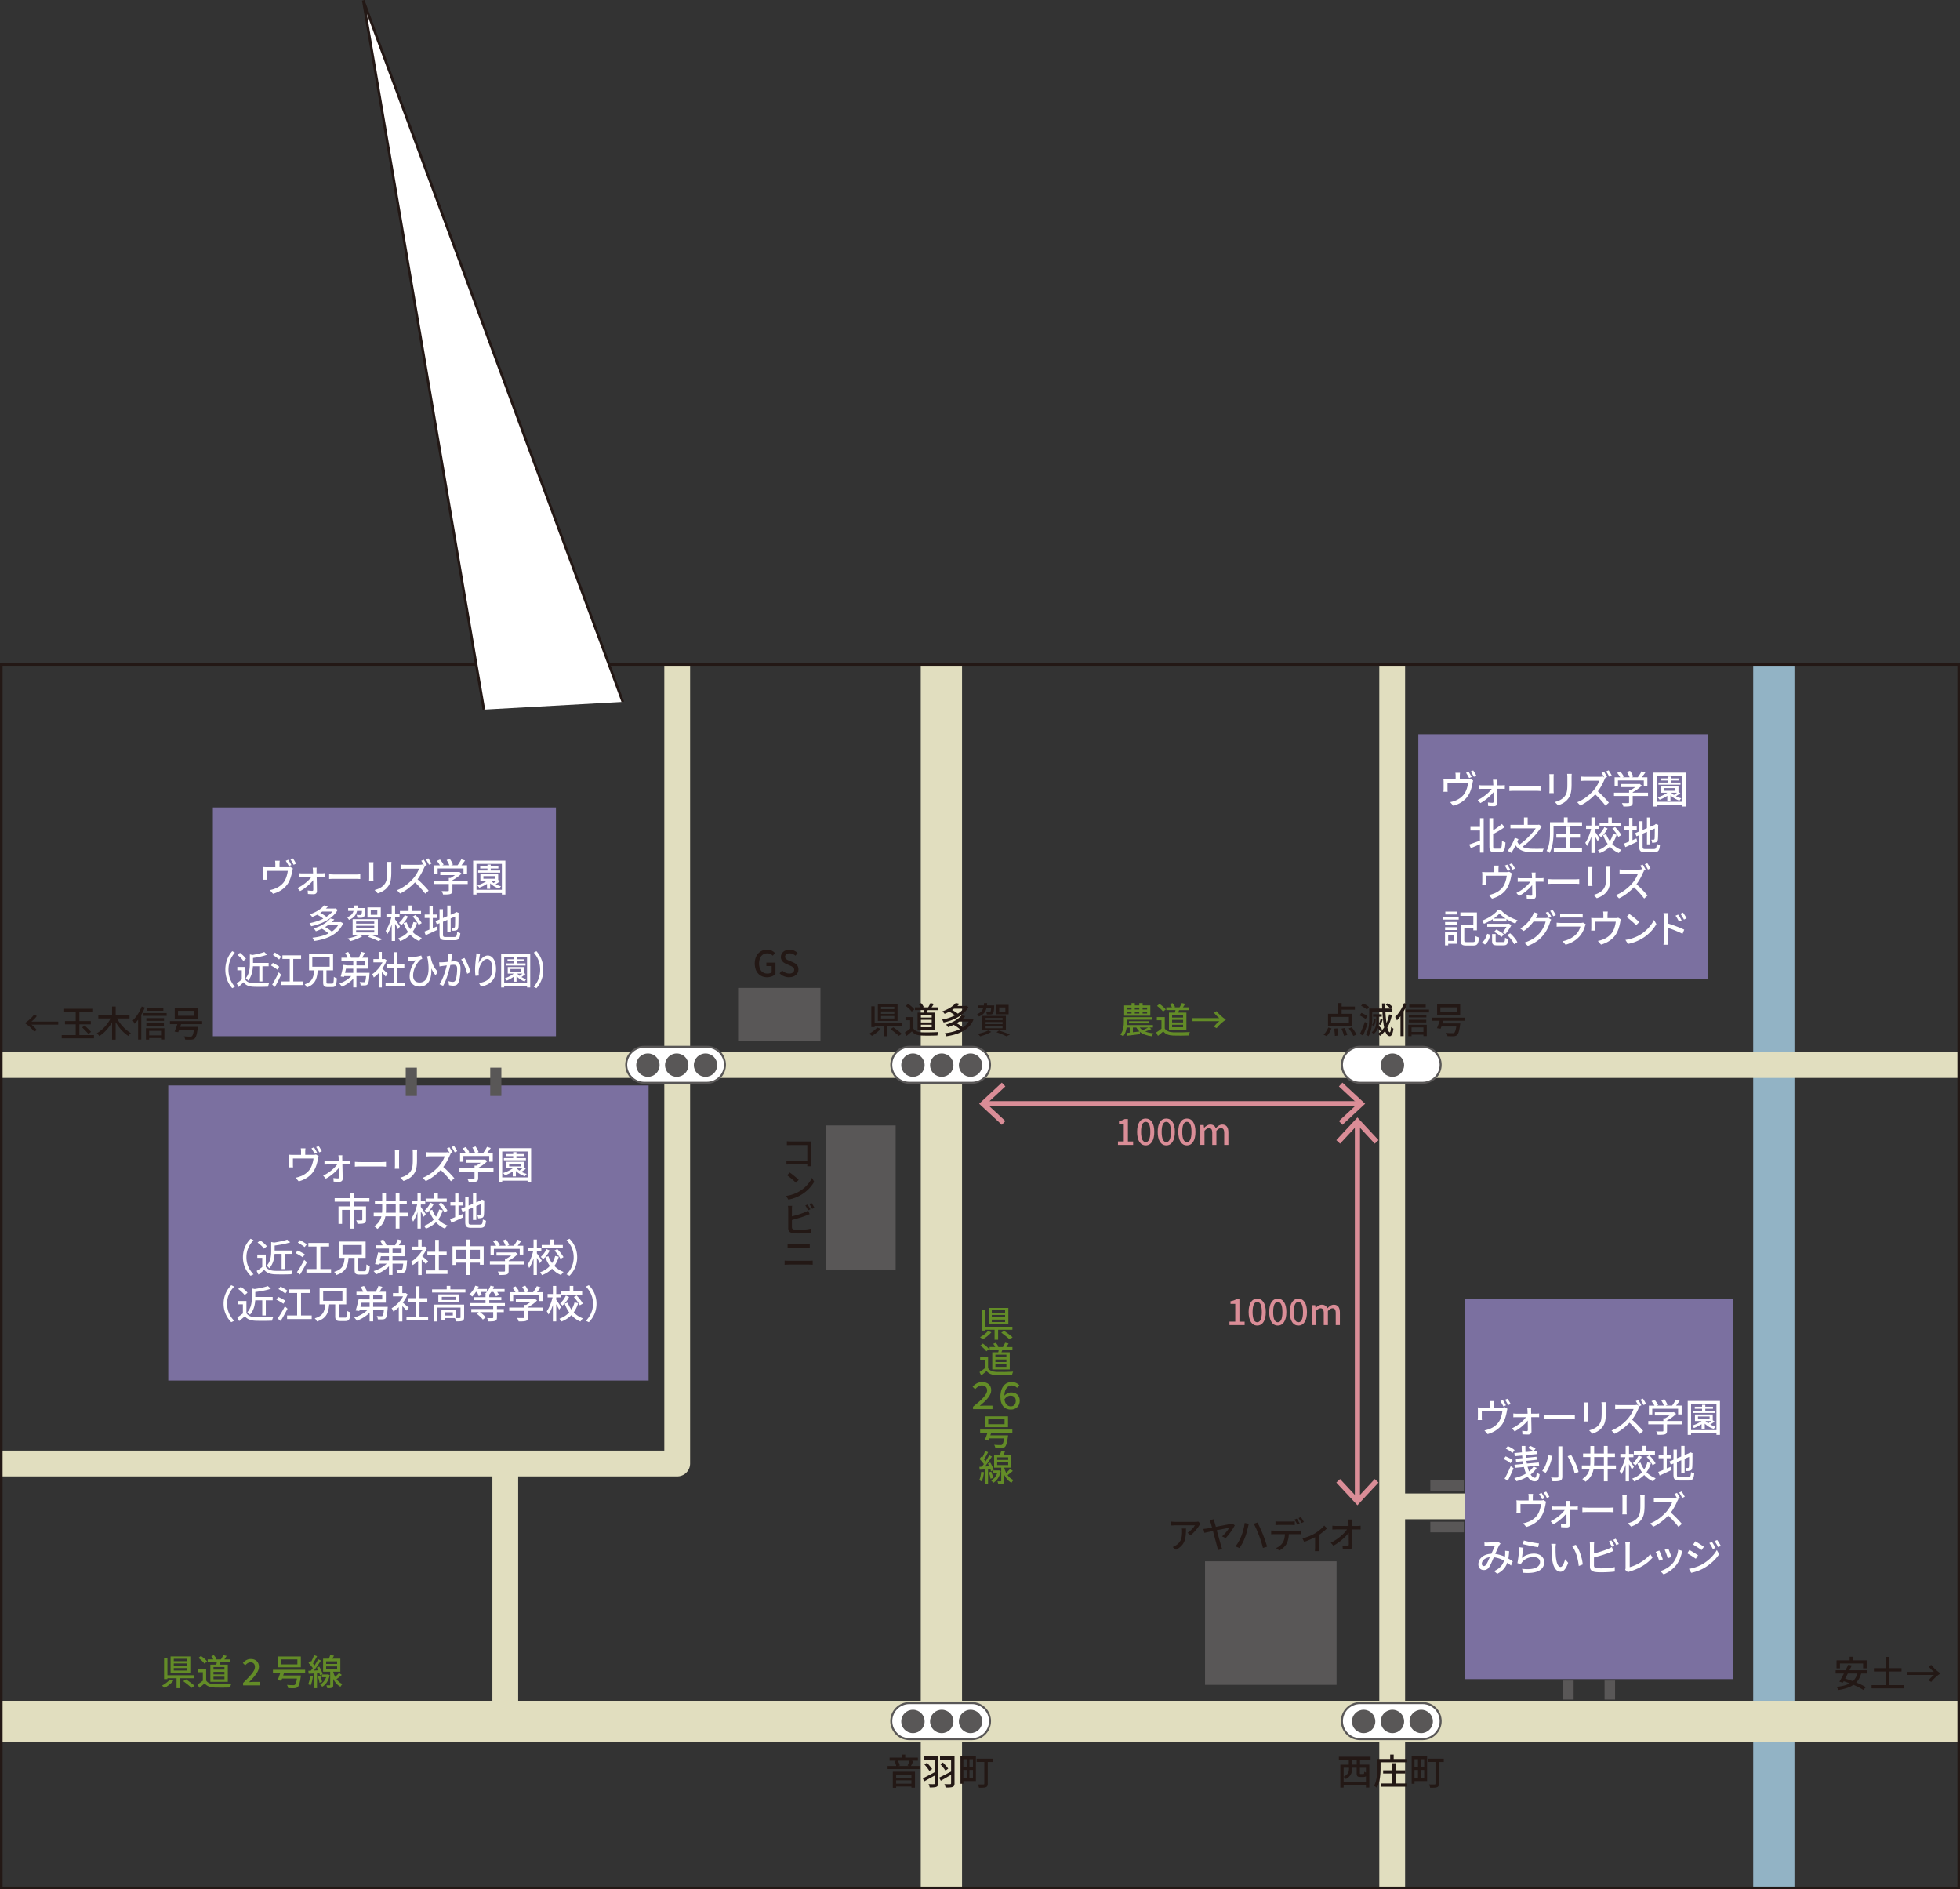 <svg id="_レイヤー_2" xmlns="http://www.w3.org/2000/svg" viewBox="0 0 759.86 732.26"><rect x="0" y="0" width="759.86" height="732.26" fill="#333333" stroke="none"/><defs><clipPath id="clippath"><path class="cls-2" d="M.5 257.56h758.86v474.2H.5z"/></clipPath><style>.cls-1,.cls-2,.cls-3,.cls-6{fill:none}.cls-1{stroke:#e1debf;stroke-linejoin:round;stroke-width:16px}.cls-2,.cls-3{stroke-miterlimit:10}.cls-2{stroke:#231815}.cls-3{stroke:#595757;stroke-width:.78px}.cls-8{fill:#231815}.cls-10,.cls-11,.cls-12,.cls-13,.cls-8{stroke-width:0}.cls-10{fill:#fff}.cls-11{fill:#da8d97}.cls-6{stroke:#da8d97;stroke-width:2px}.cls-12{fill:#595757}.cls-13{fill:#638c27}</style></defs><g id="wak"><g clip-path="url(#clippath)"><path class="cls-1" d="M364.96 247.81v495.04"/><path stroke="#92b3c5" stroke-width="16" stroke-linejoin="round" fill="none" d="M687.68 247.81v495.04"/><path class="cls-1" d="M-7.33 667.25h776.3"/><path d="M-7.33 412.82h776.3M262.54 246.99v320.28H-8.96m204.85 0v99.98m343.84-417.01v490.98m-.96-157.33h37.69" stroke-width="10" stroke="#e1debf" stroke-linejoin="round" fill="none"/><path d="M82.53 312.98h133v88.68h-133zm-17.3 107.75h186.22v114.39H65.23zm484.63-136.12h112.18v94.89H549.86zm18.18 219.03h103.75v147.2H568.04z" fill="#7b70a0" stroke-width="0"/><path class="cls-12" d="M190.05 413.85h4.32v10.97h-4.32zm-32.76 0h4.32v10.97h-4.32zm397.22 159.94h13.01v4.08h-13.01zm0 16.07h13.01v4.08h-13.01z"/><path class="cls-12" transform="rotate(-90 608.03 655.1)" d="M604.34 653.06h7.39v4.08h-7.39z"/><path class="cls-12" transform="rotate(-90 624.1 655.1)" d="M620.41 653.06h7.39v4.08h-7.39z"/><path class="cls-12" d="M320.18 436.25h27.05v55.87h-27.05z"/><path class="cls-10" d="M281.05 412.73c0-3.84-3.15-6.98-7-6.98h-24.28c-3.85 0-7 3.14-7 6.98s3.15 6.98 7 6.98h24.28c3.85 0 7-3.14 7-6.98z"/><path class="cls-3" d="M281.05 412.73c0-3.84-3.15-6.98-7-6.98h-24.28c-3.85 0-7 3.14-7 6.98s3.15 6.98 7 6.98h24.28c3.85 0 7-3.14 7-6.98z"/><circle class="cls-12" cx="251.18" cy="412.86" r="4.53"/><circle class="cls-12" cx="262.35" cy="412.86" r="4.53"/><circle class="cls-12" cx="273.52" cy="412.86" r="4.53"/><path class="cls-10" d="M383.81 412.73c0-3.84-3.15-6.98-7-6.98h-24.28c-3.85 0-7 3.14-7 6.98s3.15 6.98 7 6.98h24.28c3.85 0 7-3.14 7-6.98z"/><path class="cls-3" d="M383.81 412.73c0-3.84-3.15-6.98-7-6.98h-24.28c-3.85 0-7 3.14-7 6.98s3.15 6.98 7 6.98h24.28c3.85 0 7-3.14 7-6.98z"/><circle class="cls-12" cx="353.93" cy="412.86" r="4.53"/><circle class="cls-12" cx="365.1" cy="412.86" r="4.53"/><circle class="cls-12" cx="376.27" cy="412.86" r="4.53"/><path class="cls-10" d="M558.52 412.73c0-3.84-3.15-6.98-7-6.98h-24.28c-3.85 0-7 3.14-7 6.98s3.15 6.98 7 6.98h24.28c3.85 0 7-3.14 7-6.98z"/><path class="cls-3" d="M558.52 412.73c0-3.84-3.15-6.98-7-6.98h-24.28c-3.85 0-7 3.14-7 6.98s3.15 6.98 7 6.98h24.28c3.85 0 7-3.14 7-6.98z"/><circle class="cls-12" cx="539.82" cy="412.86" r="4.53"/><path class="cls-10" d="M383.81 667.12c0-3.84-3.15-6.98-7-6.98h-24.28c-3.85 0-7 3.14-7 6.98s3.15 6.98 7 6.98h24.28c3.85 0 7-3.14 7-6.98z"/><path class="cls-3" d="M383.81 667.12c0-3.84-3.15-6.98-7-6.98h-24.28c-3.85 0-7 3.14-7 6.98s3.15 6.98 7 6.98h24.28c3.85 0 7-3.14 7-6.98z"/><circle class="cls-12" cx="353.93" cy="667.25" r="4.53"/><circle class="cls-12" cx="365.1" cy="667.25" r="4.53"/><circle class="cls-12" cx="376.27" cy="667.25" r="4.53"/><path class="cls-10" d="M558.52 667.12c0-3.84-3.15-6.98-7-6.98h-24.28c-3.85 0-7 3.14-7 6.98s3.15 6.98 7 6.98h24.28c3.85 0 7-3.14 7-6.98z"/><path class="cls-3" d="M558.52 667.12c0-3.84-3.15-6.98-7-6.98h-24.28c-3.85 0-7 3.14-7 6.98s3.15 6.98 7 6.98h24.28c3.85 0 7-3.14 7-6.98z"/><circle class="cls-12" cx="528.65" cy="667.25" r="4.53"/><circle class="cls-12" cx="539.82" cy="667.25" r="4.53"/><circle class="cls-12" cx="550.98" cy="667.25" r="4.53"/><path class="cls-12" d="M286.15 382.93h31.92v20.62h-31.92z"/><path class="cls-10" d="M108.36 334.86v1.29h3.03c.58 0 .9-.06 1.12-.15l1.04.65c-.1.25-.21.73-.25 1.02-.23 1.3-.65 3-1.44 4.39-1.16 2.08-3.31 3.63-6.02 4.37l-1.23-1.42c.57-.09 1.25-.29 1.79-.5 1.4-.46 2.9-1.49 3.79-2.82.78-1.18 1.21-2.83 1.38-4.14h-7.98v2.47c0 .29.02.72.06.98H102c.04-.3.08-.75.08-1.08v-2.62c0-.33-.02-.87-.08-1.21.48.04.92.08 1.47.08h3.27v-1.29c0-.36-.01-.69-.1-1.25h1.81c-.06.55-.09.88-.09 1.25zm4.59.44l-.98.42c-.3-.6-.79-1.5-1.2-2.07l.98-.41c.37.54.91 1.47 1.2 2.05zm1.85-.53l-.97.43c-.33-.64-.81-1.5-1.23-2.07l.96-.4c.4.55.96 1.5 1.24 2.04zm7.92 2.66c0 .29.02.66.02 1.09h2c.34 0 .87-.04 1.09-.09v1.47c-.3-.02-.73-.03-1.05-.03h-2.01c.05 1.84.09 4.11.1 5.58 0 .71-.52 1.16-1.27 1.16-.66 0-1.6-.04-2.23-.09l-.09-1.37c.6.09 1.36.15 1.78.15.27 0 .39-.17.39-.46 0-.86-.02-2.27-.03-3.67-1.04 1.39-3.15 3.21-5.07 4.23l-1.04-1.18c2.19-1.02 4.4-2.87 5.43-4.33h-3.67c-.4 0-.85.01-1.24.04v-1.49c.34.06.84.09 1.21.09h4.33c-.02-.43-.03-.79-.05-1.09-.01-.31-.04-.75-.1-1.11h1.56c-.06.33-.06.75-.06 1.11zm7.11 1.53h8.16c.72 0 1.3-.06 1.68-.09v1.86c-.33-.01-1.02-.08-1.68-.08h-8.16c-.83 0-1.73.03-2.23.08v-1.86c.49.03 1.42.09 2.23.09zm14.91-3.66v5.03c0 .39.03.91.06 1.21h-1.73c.02-.25.06-.78.06-1.21v-5.03c0-.27-.02-.79-.06-1.11h1.73c-.03.31-.06.69-.06 1.11zm6.96.15v2.67c0 3.43-.54 4.71-1.65 5.97-.97 1.14-2.49 1.83-3.58 2.19l-1.25-1.3c1.42-.36 2.67-.93 3.6-1.95 1.05-1.2 1.25-2.37 1.25-4.99v-2.58c0-.54-.04-.99-.09-1.38h1.78c-.03.39-.06.84-.06 1.38zm13.77-.17l-.85.38.15.12c-.1.13-.33.52-.43.78-.53 1.23-1.41 2.91-2.46 4.28 1.54 1.32 3.36 3.25 4.29 4.39l-1.32 1.16c-.99-1.33-2.49-2.99-3.97-4.37-1.6 1.71-3.63 3.3-5.77 4.3l-1.21-1.27c2.43-.92 4.68-2.73 6.16-4.38 1.02-1.14 2.02-2.79 2.38-3.96h-5.5c-.58 0-1.39.08-1.63.09v-1.69c.3.04 1.17.09 1.63.09h5.56c.56 0 1.05-.06 1.31-.15l.58.45c-.3-.6-.72-1.33-1.08-1.86l.98-.4c.38.55.93 1.5 1.2 2.05zm1.81-.54l-.98.43c-.31-.64-.81-1.5-1.21-2.07l.96-.41c.39.55.96 1.5 1.23 2.04zm14.03 7.92h-5.91v2.5c0 .76-.19 1.15-.81 1.36-.61.2-1.5.21-2.8.21-.1-.39-.38-.96-.58-1.35 1.05.04 2.1.04 2.4.03.3-.02.38-.08.38-.3v-2.46h-5.85v-1.29h5.85v-1.04h.7c.58-.32 1.19-.72 1.7-1.12h-5.7v-1.21h7.04l.3-.08.9.67c-.9.96-2.22 1.92-3.51 2.58v.2h5.91v1.29zm-11.63-3.82h-1.3v-3.43h2.16c-.27-.54-.73-1.21-1.17-1.73l1.2-.54c.54.6 1.14 1.44 1.4 2.01l-.54.25h2.77c-.21-.6-.65-1.42-1.05-2.06l1.21-.45c.51.67 1.02 1.62 1.21 2.22l-.73.29h2.54c.52-.69 1.11-1.63 1.45-2.34l1.47.46c-.44.64-.93 1.3-1.4 1.88h2.17v3.43h-1.38v-2.21h-10.02v2.21zm26.25-5.25v13.15h-1.36v-.58h-9.84v.58h-1.3v-13.15h12.51zm-1.36 11.31v-10.05h-9.84v10.05h9.84zm-.69-3.35c-.54.43-1.17.86-1.73 1.17.66.36 1.38.65 2.1.83-.24.2-.57.63-.74.88-1.26-.39-2.55-1.14-3.48-2.04v2.12h-1.23v-1.91c-.93.6-1.98 1.11-2.97 1.49-.17-.23-.54-.69-.78-.9 1.33-.42 2.73-1.05 3.75-1.81h-2.56v-2.54h6.9v2.26l.74.45zm.04-3.3h-8.55v-.83h3.61v-.78h-2.82v-.81h2.82v-.75h1.26v.75h2.97v.81h-2.97v.78h3.67v.83zm-6.51 2.37h4.5v-1.02h-4.5v1.02zm2.94.77c.27.3.63.6 1.02.87.4-.27.84-.58 1.21-.88h-2.23zm-59.43 11.25c-1.9 3.51-6.22 5.52-10.3 6.39-.12-.36-.41-.91-.65-1.2 1.83-.32 3.7-.92 5.35-1.75-.6-.51-1.53-1.1-2.35-1.53-.6.32-1.24.62-1.95.9-.19-.33-.63-.81-.93-1.04 2.64-.88 4.56-2.24 5.56-3.48l1.54.35c-.27.3-.55.6-.85.88h3.45l.22-.06.9.54zm2.1 5.23c-1.84 4.36-6.33 6.18-11.29 6.88a4.16 4.16 0 00-.6-1.28c2.27-.25 4.42-.76 6.24-1.67a15.26 15.26 0 00-2.58-1.81c-.72.34-1.5.67-2.34.97-.15-.31-.55-.84-.84-1.08 3.1-.96 5.31-2.44 6.46-3.87l1.54.36c-.31.36-.65.71-1.02 1.05h3.25l.24-.06.93.5zm-8.1-4.54c-.24.18-.51.36-.78.52.88.45 1.84 1.05 2.4 1.52.91-.58 1.72-1.28 2.34-2.04h-3.96zm2.19 5.31c-.35.24-.69.46-1.06.69.92.51 1.96 1.2 2.58 1.77.99-.66 1.83-1.47 2.43-2.46h-3.94zm11.31-5.57c-.39 1.59-1.23 2.75-3.15 3.48-.12-.3-.48-.78-.75-1 1.5-.54 2.21-1.35 2.55-2.47h-2.1v-1.12h2.34c.04-.32.06-.63.09-.98h1.31c-.03.35-.04.66-.09.98h3.03s-.02.3-.03.48c-.09 1.79-.21 2.57-.5 2.88-.24.25-.52.36-.9.39-.34.03-.99.03-1.67 0-.03-.35-.15-.81-.33-1.11.61.06 1.18.08 1.4.06.21 0 .33 0 .45-.12.12-.14.21-.54.27-1.46h-1.92zm2.01 9.86c-1.21.74-3.09 1.46-4.59 1.86-.24-.27-.73-.79-1.05-1.03 1.54-.3 3.33-.83 4.36-1.41l1.27.58zm-3.72-6.65h9.78v6.03h-9.78v-6.03zm1.35 1.73h7.03v-.84h-7.03v.84zm0 1.69h7.03v-.86h-7.03v.86zm0 1.73h7.03v-.87h-7.03v.87zm9.57-5.78h-5.17v-3.93h5.17v3.93zm-3.97 6.71c1.62.53 3.42 1.2 4.53 1.68l-1.5.72c-.92-.48-2.53-1.14-4.11-1.68l1.08-.72zm2.61-9.57h-2.54v1.79h2.54v-1.79zm8.02 7.36c-.23-.49-.69-1.35-1.12-2.08v6.66h-1.31v-6.39c-.48 1.46-1.06 2.8-1.69 3.69-.13-.39-.45-.93-.67-1.24.92-1.25 1.8-3.47 2.25-5.39h-1.94v-1.29h2.05v-3.14h1.31v3.14h1.72v1.29h-1.72v.96c.42.54 1.63 2.34 1.9 2.76l-.78 1.03zm7.4-2.5c-.4 1.31-.98 2.5-1.74 3.56a9.07 9.07 0 003.57 2.34c-.31.27-.77.85-.98 1.23a9.79 9.79 0 01-3.49-2.49 10.493 10.493 0 01-3.92 2.5c-.15-.31-.5-.84-.72-1.11 1.58-.55 2.83-1.41 3.79-2.45a13.9 13.9 0 01-1.77-3.43l1.2-.34c.35.96.83 1.88 1.42 2.68.56-.84.96-1.79 1.21-2.77l1.41.28zm-3.53-2.42c-.63 1.24-1.57 2.52-2.56 3.37-.21-.27-.66-.67-.94-.88.9-.75 1.77-1.96 2.25-3.01l1.26.53zm5.07-.84h-8.19v-1.29h3.36v-2.13h1.4v2.13h3.43v1.29zm-2.16.27c.93.95 1.96 2.25 2.41 3.15l-1.17.68c-.4-.89-1.41-2.24-2.32-3.23l1.08-.6zm6.72 5.12c.51-.22 1.05-.45 1.56-.66l.31 1.23c-1.58.76-3.29 1.54-4.62 2.14l-.54-1.41c.54-.18 1.23-.45 1.98-.77v-4.5h-1.84v-1.32h1.84v-3.33h1.31v3.33h1.67v1.32h-1.67v3.96zm8.34 3.4c.83 0 .98-.38 1.1-2.01.31.21.85.43 1.23.51-.19 2.07-.62 2.75-2.25 2.75h-3.44c-1.84 0-2.37-.46-2.37-2.26v-4.33l-1.04.43-.52-1.23 1.56-.66v-3.97h1.32v3.42l1.68-.71V351h1.3v3.57l1.64-.69.27-.21.24-.2.98.38-.06.24c0 2.79-.03 4.83-.12 5.42-.08.63-.33.96-.79 1.08-.4.15-1 .17-1.44.17-.04-.36-.17-.88-.31-1.18.31.01.72.01.87.01.19 0 .33-.06.39-.36s.09-1.7.09-3.97l-1.74.75v5.38h-1.3v-4.83l-1.68.72v4.92c0 .84.17 1 1.12 1h3.28zm-86.1 5.51l1.03.54c-1.47 1.71-2.48 3.87-2.48 6.63s1.01 4.92 2.48 6.63l-1.03.54c-1.54-1.72-2.67-4.12-2.67-7.17s1.13-5.44 2.67-7.17zm4.95 10.84c.59 1.04 1.7 1.52 3.19 1.58 1.5.06 4.5.02 6.18-.1-.15.33-.35.99-.42 1.42-1.53.08-4.24.1-5.78.03-1.71-.08-2.88-.57-3.73-1.73-.63.62-1.28 1.21-1.99 1.86l-.65-1.44c.61-.42 1.32-.97 1.96-1.54v-3.52h-1.73v-1.29h2.96v4.74zm-.62-7c-.43-.71-1.4-1.71-2.26-2.37l.93-.84c.84.64 1.85 1.57 2.31 2.29l-.99.92zm3.7 2.02c-.12 1.82-.53 3.99-1.86 5.58-.18-.32-.62-.79-.92-.98 1.43-1.71 1.59-3.99 1.59-5.79v-3.42l1.01.22c1.69-.29 3.5-.71 4.58-1.15l1.07 1.05c-1.51.58-3.58.99-5.44 1.26v1.92h6.06v1.3h-2.4v5.88h-1.23v-5.88h-2.46zm9.49 1.32c-.54-.45-1.65-1.16-2.47-1.62l.69-1.02c.77.39 1.92 1.03 2.48 1.48l-.7 1.16zm1.43 1.94c-.7 1.54-1.61 3.34-2.39 4.75l-1.07-.95c.73-1.12 1.77-3.04 2.54-4.74l.92.93zm-.77-5.88c-.51-.48-1.59-1.25-2.38-1.75l.73-.97c.77.45 1.86 1.17 2.42 1.63l-.77 1.09zm9.21 8.49v1.39h-8.6v-1.39h3.51v-8.71h-2.84v-1.4h7.24v1.4h-3.04v8.71h3.73zm11.35.84c.53 0 .59-.36.66-2.62.28.22.84.48 1.16.57-.12 2.67-.46 3.37-1.73 3.37H127c-1.36 0-1.72-.43-1.72-1.9v-4.56h-2.11c-.24 3.18-.89 5.43-4.27 6.63-.14-.38-.5-.94-.78-1.23 3.02-.96 3.47-2.79 3.66-5.4h-1.97v-6.36h9.32v6.36h-2.57v4.56c0 .51.08.58.59.58h1.61zm-7.69-6.53h6.72v-3.61h-6.72v3.61zm22.2 2.36s-.01.38-.04.55c-.15 2.4-.34 3.43-.7 3.84-.26.32-.55.42-.96.46-.38.03-1.05.04-1.77 0-.01-.4-.16-.94-.38-1.32.66.08 1.3.09 1.57.09.23 0 .36-.01.49-.15.19-.19.32-.81.43-2.21h-3.73v4.37h-1.24v-3.36a12.428 12.428 0 01-4.48 3.1c-.2-.39-.59-.93-.89-1.25 1.7-.55 3.44-1.62 4.59-2.87h-2.73l-.09.35-1.27-.18c.35-1.17.78-3.06 1.07-4.51l1.27.17v.02h2.54v-1.71h-4.59v-1.26h2.35c-.22-.57-.55-1.29-.88-1.83l1.15-.41c.42.66.9 1.59 1.11 2.19l-.12.04h3.12c.34-.64.74-1.59.96-2.28l1.36.39c-.31.66-.68 1.35-1 1.89h2.21v4.25h-4.43v1.62h5.09zm-9.14-1.62c-.12.54-.26 1.09-.38 1.62h3.19v-1.62h-2.81zm4.05-1.28h3.15v-1.71h-3.15v1.71zm11.32 4.35c-.31-.44-.92-1.16-1.47-1.77v5.97h-1.24v-5.53c-.61.66-1.26 1.23-1.89 1.68-.12-.36-.43-1.02-.62-1.29 1.54-.97 3.09-2.71 4.01-4.59h-3.54v-1.27h2.04v-2.76h1.24v2.76h.93l.22-.04.7.52c-.4 1.14-1 2.24-1.67 3.22.63.57 1.76 1.65 2.07 1.96l-.77 1.14zm7.53 2.4v1.38h-7.56v-1.38h3.27v-5.88h-2.73v-1.35h2.73v-4.62h1.28v4.62h2.73v1.35h-2.73v5.88h3.01zm12.71-4.27l-.88 1.35c-.65-.76-1.19-1.65-1.67-2.65.23 3.63-.82 7.03-4.56 7.03-2.15 0-3.82-1.32-3.82-3.9s1.15-4.67 2.36-6.27c-.62.09-1.62.23-2.07.29-.27.04-.49.08-.78.14l-.09-1.56c.22.02.49.02.74 0 1.23-.08 3.5-.42 4.33-.75l.39 1.32c-.18.06-.5.18-.69.29-.89.73-2.85 3.22-2.85 6.22 0 1.96 1.16 2.65 2.5 2.65 3.04 0 4.1-3.55 3.16-9.04-.09-.33-.2-.69-.3-1.05l1.35-.42c.27 1.83.85 4.32 2.88 6.36zm5.45-5.84c-.08.46-.2 1.18-.32 1.89.55-.06 1.04-.09 1.35-.09 1.31 0 2.3.58 2.3 2.68 0 1.77-.2 4.19-.77 5.45-.43 1.04-1.13 1.3-2.08 1.3-.51 0-1.16-.09-1.61-.21l-.22-1.56c.54.18 1.28.3 1.65.3.49 0 .86-.13 1.11-.72.41-.93.61-2.83.61-4.4 0-1.29-.53-1.51-1.38-1.51-.28 0-.73.03-1.24.09-.5 2.21-1.46 5.67-2.8 8.07l-1.39-.62c1.35-2.03 2.32-5.26 2.81-7.3-.62.08-1.17.15-1.49.2-.34.04-.96.13-1.34.21l-.13-1.62c.46.03.85.01 1.31 0 .43-.02 1.16-.08 1.93-.15.19-1.11.32-2.25.31-3.22l1.58.18c-.07.32-.14.71-.19 1.04zm7.26 5.94l-1.34.69c-.38-1.59-1.39-4.28-2.34-5.55l1.26-.6c.84 1.24 1.99 4.05 2.42 5.46zm3.12-3.43c.59-1.37 1.89-2.97 3.52-2.97 1.84 0 3.2 2.01 3.2 5.23 0 4.19-2.35 6.11-5.79 6.81l-.81-1.36c2.96-.51 5.17-1.73 5.17-5.45 0-2.34-.72-3.87-2-3.87-1.65 0-3.15 2.7-3.27 4.68-.04.5-.04 1 .05 1.72l-1.32.11c-.07-.57-.15-1.44-.15-2.43 0-1.41.22-3.46.39-4.83.07-.51.09-1 .11-1.43l1.47.08c-.23.95-.5 2.76-.58 3.71zm19.98-3.75v13.15h-1.23v-.58h-8.86v.58h-1.18v-13.15h11.26zm-1.23 11.31v-10.05h-8.86v10.05h8.86zm-.62-3.35c-.49.43-1.05.86-1.55 1.17.59.36 1.24.65 1.89.83-.22.2-.51.63-.66.88a7.982 7.982 0 01-3.13-2.04v2.12h-1.11v-1.91c-.84.6-1.78 1.11-2.67 1.49-.15-.23-.49-.69-.7-.9 1.2-.42 2.46-1.05 3.38-1.81h-2.31v-2.54h6.21v2.26l.66.45zm.04-3.3h-7.7v-.83h3.25v-.78h-2.54v-.81h2.54v-.75h1.13v.75h2.67v.81h-2.67v.78h3.31v.83zm-5.86 2.37h4.05v-1.02h-4.05v1.02zm2.65.77c.24.3.57.6.92.87.36-.27.76-.58 1.09-.88h-2.01zm7.43 5.64l-1.03-.54c1.47-1.71 2.48-3.87 2.48-6.63s-1.01-4.92-2.48-6.63l1.03-.54c1.54 1.72 2.67 4.12 2.67 7.17s-1.13 5.45-2.67 7.17zm357.97-82.28v1.29h3.03c.58 0 .9-.06 1.12-.15l1.04.65c-.11.25-.21.73-.25 1.02-.23 1.3-.65 3-1.44 4.39-1.16 2.08-3.31 3.63-6.01 4.37l-1.23-1.42c.57-.09 1.25-.29 1.79-.5 1.4-.46 2.9-1.49 3.79-2.82.78-1.18 1.21-2.83 1.38-4.14h-7.98v2.47c0 .29.01.72.06.98h-1.65c.04-.3.08-.75.08-1.08v-2.62c0-.33-.02-.87-.08-1.21.48.04.92.08 1.47.08h3.27v-1.29c0-.36-.01-.69-.1-1.25h1.81c-.06.55-.09.88-.09 1.25zm4.59.43l-.97.42c-.3-.6-.79-1.5-1.2-2.07l.98-.41c.37.54.91 1.47 1.2 2.05zm1.84-.52l-.97.43c-.33-.64-.81-1.5-1.23-2.07l.96-.4c.4.55.96 1.5 1.24 2.04zm7.93 2.65c0 .29.01.66.01 1.09h2c.34 0 .87-.04 1.09-.09v1.47c-.3-.02-.73-.03-1.05-.03h-2.01c.04 1.84.09 4.11.1 5.58 0 .71-.52 1.16-1.27 1.16-.66 0-1.61-.04-2.24-.09l-.09-1.37c.6.09 1.37.15 1.79.15.27 0 .39-.17.39-.46 0-.86-.01-2.27-.03-3.67-1.04 1.39-3.15 3.21-5.07 4.23l-1.04-1.18c2.19-1.02 4.4-2.87 5.43-4.33h-3.67c-.4 0-.85.01-1.24.04v-1.49c.34.06.84.09 1.21.09h4.33c-.02-.43-.03-.79-.05-1.09-.01-.31-.04-.75-.1-1.11h1.56c-.06.33-.06.75-.06 1.11zm7.11 1.53h8.16c.72 0 1.3-.06 1.68-.09v1.86c-.33-.01-1.02-.08-1.68-.08h-8.16c-.83 0-1.73.03-2.24.08v-1.86c.5.03 1.42.09 2.24.09zm14.9-3.66v5.03c0 .39.03.91.06 1.21h-1.73c.02-.25.06-.78.06-1.21v-5.03c0-.27-.02-.79-.06-1.11h1.73c-.03.31-.06.69-.06 1.11zm6.96.15V304c0 3.43-.54 4.71-1.65 5.97-.97 1.14-2.49 1.83-3.58 2.19l-1.25-1.3c1.42-.36 2.67-.93 3.6-1.95 1.05-1.2 1.25-2.37 1.25-4.99v-2.58c0-.54-.04-.99-.09-1.38h1.78c-.03.39-.06.84-.06 1.38zm13.78-.16l-.86.38.15.12c-.11.13-.33.52-.43.78-.53 1.23-1.41 2.91-2.46 4.28 1.54 1.32 3.36 3.25 4.29 4.39l-1.32 1.16c-.99-1.33-2.49-2.99-3.97-4.37-1.61 1.71-3.63 3.3-5.78 4.3l-1.21-1.27c2.43-.92 4.68-2.73 6.17-4.38 1.02-1.14 2.02-2.79 2.38-3.96h-5.5c-.58 0-1.39.08-1.63.09V301c.3.04 1.17.09 1.63.09h5.56c.56 0 1.05-.06 1.31-.15l.58.45c-.3-.6-.72-1.33-1.08-1.86l.97-.4c.38.55.93 1.5 1.2 2.05zm1.81-.54l-.97.43c-.32-.64-.81-1.5-1.21-2.07l.96-.41c.39.55.96 1.5 1.23 2.04zm14.03 7.92h-5.91v2.5c0 .76-.2 1.15-.81 1.36-.61.2-1.5.21-2.8.21-.1-.39-.38-.96-.58-1.35 1.05.04 2.1.04 2.4.03.3-.02.38-.08.38-.3v-2.46h-5.85v-1.29h5.85v-1.04h.7c.58-.32 1.19-.72 1.7-1.12h-5.7v-1.21h7.04l.3-.08.9.67c-.9.96-2.22 1.92-3.51 2.58v.2h5.91v1.29zm-11.63-3.83h-1.3v-3.43h2.16c-.27-.54-.73-1.21-1.17-1.73l1.2-.54c.54.6 1.14 1.44 1.39 2.01l-.54.25h2.78c-.21-.6-.65-1.42-1.05-2.06l1.21-.45c.51.67 1.02 1.62 1.21 2.22l-.74.29h2.54c.53-.69 1.11-1.63 1.46-2.34l1.47.46c-.43.64-.93 1.3-1.39 1.88h2.17v3.43h-1.38v-2.21h-10.02v2.21zm26.25-5.25v13.15h-1.36v-.58h-9.84v.58h-1.3v-13.15h12.51zm-1.36 11.31v-10.05h-9.84v10.05h9.84zm-.69-3.34c-.54.43-1.17.86-1.72 1.17.66.36 1.38.65 2.1.83-.24.2-.57.63-.74.88-1.26-.39-2.55-1.14-3.48-2.04v2.12h-1.23v-1.91c-.93.6-1.98 1.11-2.97 1.49-.17-.23-.54-.69-.78-.9 1.33-.42 2.73-1.05 3.75-1.81h-2.57v-2.54h6.9v2.26l.74.45zm.04-3.3h-8.55v-.83h3.62v-.78h-2.82v-.81h2.82v-.75h1.26v.75h2.97v.81h-2.97v.78h3.67v.83zm-6.51 2.37h4.5v-1.02h-4.5v1.02zm2.94.76c.27.3.63.6 1.02.87.41-.27.84-.58 1.21-.88h-2.23zm-74.17 9.86h1.44v13.35h-1.44v-3.24c-1.25.54-2.52 1.09-3.54 1.51l-.63-1.41c1.04-.35 2.61-.92 4.17-1.5v-3.93h-3.69v-1.4h3.69v-3.39zm7.72 11.82c.64 0 .74-.64.84-3.08.36.27.95.56 1.33.65-.13 2.77-.51 3.79-2.05 3.79h-2.22c-1.52 0-1.96-.53-1.96-2.34v-10.84h1.45v4.72c1.28-.78 2.54-1.71 3.41-2.47l1.02 1.23c-1.27.93-2.91 1.89-4.42 2.71V328c0 .81.11.94.71.94h1.91zm16.21-8.64c-1.7 2.8-4.68 5.94-7.5 7.93 1.2.6 2.75.75 4.47.75.57.02 3.06 0 3.84-.01-.22.33-.45.99-.51 1.39h-3.42c-3.18 0-5.49-.52-6.99-2.7-.5.99-1.07 2.02-1.67 2.92l-1.37-.83c1.07-1.29 2.19-3.42 2.75-5.04l1.39.54c-.12.3-.27.63-.43.99.21.45.46.83.76 1.14 2.37-1.6 4.88-4.15 6.38-6.31h-9.82v-1.37h5.25v-2.85h1.44v2.85h4.08l.3-.09 1.05.67zm15.65-1.62v1.35h-11.05v2.46c0 2.34-.23 5.82-1.53 8.11a7.36 7.36 0 00-1.18-.79c1.21-2.13 1.32-5.17 1.32-7.32v-3.81h5.4v-1.83h1.45v1.83h5.6zm-4.82 10.15h4.8v1.33h-10.93v-1.33h4.71v-4.16h-3.73v-1.32h3.73v-2.94h1.42v2.94h4.04v1.32h-4.04v4.16zm10.85-2.8c-.23-.49-.69-1.35-1.12-2.08v6.66h-1.31v-6.39c-.48 1.46-1.06 2.8-1.69 3.69-.13-.39-.45-.93-.67-1.24.92-1.25 1.8-3.47 2.25-5.39h-1.94V320h2.05v-3.14h1.31V320h1.72v1.29h-1.72v.96c.42.54 1.63 2.34 1.9 2.76l-.78 1.03zm7.39-2.51c-.41 1.31-.98 2.5-1.74 3.56a9.07 9.07 0 003.57 2.34c-.32.27-.77.85-.98 1.23a9.79 9.79 0 01-3.49-2.49 10.493 10.493 0 01-3.92 2.5c-.15-.31-.5-.84-.72-1.11 1.58-.55 2.83-1.41 3.79-2.45a13.9 13.9 0 01-1.77-3.43l1.2-.34c.34.96.83 1.88 1.42 2.68.55-.84.96-1.79 1.21-2.77l1.41.28zm-3.52-2.41c-.63 1.24-1.57 2.52-2.56 3.37-.21-.27-.66-.67-.95-.88.9-.75 1.77-1.96 2.25-3.01l1.26.53zm5.07-.84h-8.19v-1.29h3.36v-2.13h1.4v2.13h3.43v1.29zm-2.16.27c.93.95 1.96 2.25 2.42 3.15l-1.17.68c-.41-.89-1.41-2.24-2.33-3.23l1.08-.6zm6.72 5.11c.51-.22 1.05-.45 1.56-.66l.32 1.23c-1.58.76-3.29 1.54-4.62 2.14l-.54-1.41c.54-.18 1.23-.45 1.98-.77v-4.5h-1.84v-1.32h1.84v-3.33h1.31v3.33h1.67v1.32h-1.67v3.96zm8.34 3.41c.83 0 .98-.38 1.1-2.01.31.21.85.43 1.23.51-.19 2.07-.62 2.75-2.25 2.75h-3.43c-1.84 0-2.37-.46-2.37-2.26v-4.33l-1.04.43-.52-1.23 1.56-.66v-3.97h1.32v3.42l1.68-.71v-4.12h1.3v3.57l1.64-.69.27-.21.24-.2.97.38-.06.24c0 2.79-.03 4.83-.12 5.42-.08.63-.33.96-.79 1.08-.41.15-1 .17-1.44.17-.04-.36-.17-.88-.31-1.18.31.01.72.01.87.01.19 0 .33-.06.39-.36s.09-1.7.09-3.97l-1.74.75v5.38h-1.3v-4.83l-1.68.72v4.92c0 .84.17 1 1.12 1h3.28zm-60.27 7.68v1.29h3.03c.58 0 .9-.06 1.12-.15l1.04.65c-.11.25-.21.73-.25 1.02-.23 1.3-.65 3-1.44 4.39-1.16 2.08-3.31 3.63-6.01 4.37l-1.23-1.42c.57-.09 1.25-.29 1.79-.5 1.4-.46 2.9-1.49 3.79-2.82.78-1.18 1.21-2.83 1.38-4.14h-7.98v2.47c0 .29.01.72.06.98h-1.65c.04-.3.08-.75.08-1.08v-2.62c0-.33-.02-.87-.08-1.21.48.04.92.08 1.47.08h3.27v-1.29c0-.36-.01-.69-.1-1.25h1.81c-.06.55-.09.88-.09 1.25zm4.59.43l-.97.42c-.3-.6-.79-1.5-1.2-2.07l.98-.41c.37.54.91 1.47 1.2 2.05zm1.84-.52l-.97.43c-.33-.64-.81-1.5-1.23-2.07l.96-.4c.4.55.96 1.5 1.24 2.04zm7.93 2.65c0 .29.01.66.01 1.09h2c.34 0 .87-.04 1.09-.09v1.47c-.3-.02-.73-.03-1.05-.03h-2.01c.04 1.84.09 4.11.1 5.58 0 .71-.52 1.16-1.27 1.16-.66 0-1.61-.04-2.24-.09l-.09-1.37c.6.09 1.37.15 1.79.15.27 0 .39-.17.39-.46 0-.86-.01-2.27-.03-3.67-1.04 1.39-3.15 3.21-5.07 4.23l-1.04-1.18c2.19-1.02 4.4-2.87 5.43-4.33h-3.67c-.4 0-.85.01-1.24.04v-1.49c.34.06.84.09 1.21.09h4.33c-.02-.43-.03-.79-.05-1.09-.01-.31-.04-.75-.1-1.11h1.56c-.06.33-.06.75-.06 1.11zm7.11 1.53h8.16c.72 0 1.3-.06 1.68-.09v1.86c-.33-.01-1.02-.08-1.68-.08h-8.16c-.83 0-1.73.03-2.24.08v-1.86c.5.03 1.42.09 2.24.09zm14.9-3.66v5.03c0 .39.03.91.06 1.21h-1.73c.02-.25.06-.78.06-1.21v-5.03c0-.27-.02-.79-.06-1.11h1.73c-.03.31-.06.69-.06 1.11zm6.96.15V340c0 3.43-.54 4.71-1.65 5.97-.97 1.14-2.49 1.83-3.58 2.19l-1.25-1.3c1.42-.36 2.67-.93 3.6-1.95 1.05-1.2 1.25-2.37 1.25-4.99v-2.58c0-.54-.04-.99-.09-1.38h1.78c-.03.39-.06.84-.06 1.38zm13.78-.16l-.86.38.15.12c-.11.13-.33.52-.43.78-.53 1.23-1.41 2.91-2.46 4.28 1.54 1.32 3.36 3.25 4.29 4.39l-1.32 1.16c-.99-1.33-2.49-2.99-3.97-4.37-1.61 1.71-3.63 3.3-5.78 4.3l-1.21-1.27c2.43-.92 4.68-2.73 6.17-4.38 1.02-1.14 2.02-2.79 2.38-3.96h-5.5c-.58 0-1.39.08-1.63.09V337c.3.04 1.17.09 1.63.09h5.56c.56 0 1.05-.06 1.31-.15l.58.45c-.3-.6-.72-1.33-1.08-1.86l.97-.4c.38.55.93 1.5 1.2 2.05zm1.81-.54l-.97.43c-.32-.64-.81-1.5-1.21-2.07l.96-.41c.39.55.96 1.5 1.23 2.04zm-80.32 18.7h5.98v1.11h-5.98v-1.11zm5.36 10.47h-3.46v.63h-1.23v-5.04h4.69v4.41zm-4.66-8.43h4.71v1.08h-4.71v-1.08zm0 2h4.71v1.1h-4.71v-1.1zm4.75-4.92h-4.66v-1.1h4.66v1.1zm-3.55 8.07v2.16h2.22v-2.16h-2.22zm9.67 2.64c.75 0 .86-.38.96-2.35.32.24.92.48 1.3.57-.19 2.42-.6 3.11-2.17 3.11h-2.76c-1.65 0-2.17-.42-2.17-2.04v-5.97h4.92V355h-5.03v-1.33h6.42v6.93h-1.39v-.78h-3.51v4.63c0 .6.15.72.92.72h2.52zm7.62-8.9c-1.05.69-2.25 1.32-3.43 1.79-.17-.34-.51-.88-.79-1.19 2.47-.87 4.88-2.49 6.06-3.99h1.42c1.63 1.75 4.07 3.15 6.36 3.82-.33.35-.66.89-.87 1.28-1.09-.42-2.31-1.04-3.44-1.72v.9h-5.31v-.88zm-4.19 9.03c1.05-.76 1.69-2.07 2.02-3.37l1.25.4c-.38 1.41-.96 2.88-2.12 3.78l-1.15-.81zm11.41-6.73c-.55 1.16-1.54 2.59-2.35 3.5-.29-.2-.75-.5-1.07-.65.51-.6 1.08-1.42 1.5-2.17h-7.45v-1.18h8.2l.22-.06.95.57zm-3.19 6.6c.58 0 .67-.2.73-1.69.3.21.87.42 1.25.51-.15 1.95-.54 2.44-1.86 2.44h-2.41c-1.61 0-2.01-.4-2.01-1.72v-2.67h1.38v2.67c0 .41.12.46.78.46h2.15zm.98-9.11c-.94-.62-1.78-1.29-2.4-1.96-.57.64-1.37 1.33-2.29 1.96h4.69zm-3.64 4.25c1.05.46 2.33 1.26 2.92 1.93l-.96.99c-.54-.66-1.77-1.51-2.83-2.03l.87-.9zm5.37 1.44c1.12 1.02 2.31 2.42 2.79 3.45l-1.26.78c-.43-1.02-1.56-2.49-2.67-3.54l1.14-.69zm10.17-6.29c-.08.13-.13.25-.23.39h3.62c.42 0 .84-.06 1.12-.15l1.23.75c-.15.24-.32.62-.42.92-.4 1.44-1.29 3.45-2.64 5.1-1.38 1.7-3.19 3.08-6 4.16l-1.39-1.26c2.89-.86 4.68-2.19 6.01-3.74 1.11-1.27 2.01-3.16 2.28-4.42h-4.7c-.94 1.29-2.23 2.61-3.79 3.66l-1.32-.97c2.61-1.58 4-3.65 4.71-4.96.18-.32.43-.92.55-1.35l1.74.57c-.3.45-.62 1.02-.78 1.32zm5.8-.07l-.99.42c-.3-.6-.78-1.5-1.18-2.07l.96-.4c.38.54.92 1.47 1.21 2.05zm1.73-.66l-.97.43c-.32-.64-.81-1.5-1.23-2.07l.96-.41c.41.55.98 1.5 1.25 2.04zm11.37 4.06c-.42 1.46-1.09 2.97-2.21 4.2-1.54 1.71-3.45 2.66-5.37 3.2l-1.17-1.35c2.19-.45 4.02-1.42 5.25-2.7.86-.89 1.4-2.01 1.67-3h-7.63c-.36 0-1.02.01-1.59.06v-1.56c.58.06 1.16.1 1.59.1h7.68c.41 0 .76-.06.96-.13l1.07.66c-.09.17-.21.39-.24.52zm-8.25-4.57h5.83c.48 0 1.09-.03 1.47-.08v1.54c-.38-.03-.97-.04-1.48-.04h-5.82c-.48 0-1.02.01-1.44.04v-1.54c.39.04.94.08 1.44.08zm16.92.36v1.29h3.03c.6 0 .9-.07 1.12-.15l1.04.64c-.11.25-.21.74-.26 1.02-.22 1.3-.64 3-1.44 4.39-1.16 2.08-3.31 3.63-6.01 4.37l-1.23-1.43c.57-.09 1.26-.28 1.8-.49 1.38-.47 2.88-1.49 3.78-2.82.78-1.2 1.21-2.83 1.38-4.14h-7.98v2.46c0 .3.01.73.06.99h-1.63c.03-.31.06-.75.06-1.08V357c0-.33-.02-.87-.06-1.21.46.04.9.07 1.46.07h3.27v-1.29c0-.38-.01-.7-.1-1.24h1.81c-.06.54-.09.87-.09 1.24zm12.81 7.63c2.42-1.48 4.29-3.73 5.21-5.65l.92 1.63c-1.08 1.95-2.92 3.99-5.26 5.43-1.52.93-3.42 1.82-5.75 2.24l-1-1.54c2.5-.38 4.46-1.21 5.89-2.1zm-.51-4.8l-1.18 1.21c-.78-.79-2.64-2.43-3.75-3.18l1.09-1.17c1.05.71 3 2.27 3.84 3.13zm9.51-1.8c0-.48-.04-1.18-.13-1.68h1.84c-.04.5-.12 1.14-.12 1.68v2.34c1.98.58 4.86 1.67 6.34 2.4l-.66 1.62c-1.59-.84-4.03-1.79-5.68-2.33.02 2.07.02 4.14.02 4.63 0 .46.04 1.38.1 1.92h-1.83c.08-.53.12-1.35.12-1.92v-8.67zm6.93 1.16l-1.05.46c-.39-.85-.81-1.58-1.32-2.29l1-.43c.41.58 1.04 1.56 1.37 2.26zm1.94-.84l-1.04.51c-.44-.85-.86-1.54-1.38-2.25l1-.46c.4.55 1.05 1.53 1.41 2.21zm-535.55 90.42v1.29h3.03c.58 0 .9-.06 1.12-.15l1.04.65c-.1.25-.21.73-.25 1.02-.22 1.3-.64 3-1.44 4.39-1.16 2.08-3.32 3.63-6.02 4.37l-1.23-1.42c.57-.09 1.25-.29 1.79-.5 1.39-.46 2.89-1.49 3.79-2.82.78-1.18 1.21-2.83 1.38-4.14h-7.98v2.47c0 .29.02.72.06.98h-1.65c.04-.3.08-.75.08-1.08v-2.62c0-.33-.01-.87-.08-1.21.48.04.92.08 1.47.08h3.27v-1.29c0-.36-.01-.69-.11-1.25h1.82c-.06.55-.09.88-.09 1.25zm4.59.43l-.98.42c-.3-.6-.79-1.5-1.2-2.07l.97-.41c.38.54.92 1.47 1.2 2.05zm1.84-.52l-.97.43c-.33-.64-.81-1.5-1.23-2.07l.96-.4c.41.55.96 1.5 1.25 2.04zm7.92 2.65c0 .29.02.66.02 1.09h2c.34 0 .87-.04 1.09-.09v1.47c-.3-.02-.74-.03-1.05-.03h-2.01c.05 1.84.09 4.11.11 5.58 0 .71-.53 1.16-1.28 1.16-.66 0-1.6-.04-2.23-.09l-.09-1.37c.6.09 1.36.15 1.78.15.27 0 .39-.17.39-.46 0-.86-.02-2.27-.03-3.67-1.04 1.39-3.15 3.21-5.07 4.23l-1.04-1.18c2.19-1.02 4.39-2.87 5.43-4.33h-3.67c-.41 0-.86.01-1.25.04v-1.49c.34.06.84.09 1.21.09h4.33c-.01-.43-.03-.79-.04-1.09-.01-.31-.04-.75-.11-1.11h1.56c-.06.33-.06.75-.06 1.11zm7.12 1.53h8.16c.72 0 1.3-.06 1.68-.09v1.86c-.33-.01-1.02-.08-1.68-.08h-8.16c-.83 0-1.72.03-2.23.08v-1.86c.49.03 1.42.09 2.23.09zm14.91-3.66v5.03c0 .39.03.91.06 1.21h-1.72c.01-.25.06-.78.06-1.21v-5.03c0-.27-.01-.79-.06-1.11h1.72c-.03.31-.06.69-.06 1.11zm6.95.15v2.67c0 3.43-.54 4.71-1.65 5.97-.97 1.14-2.49 1.83-3.58 2.19l-1.25-1.3c1.42-.36 2.67-.93 3.6-1.95 1.05-1.2 1.25-2.37 1.25-4.99v-2.58c0-.54-.04-.99-.09-1.38h1.79c-.03.39-.06.84-.06 1.38zm13.77-.16l-.85.38.15.12c-.1.13-.33.52-.43.78-.53 1.23-1.41 2.91-2.46 4.28 1.54 1.32 3.36 3.25 4.29 4.39l-1.32 1.16c-.99-1.33-2.49-2.99-3.97-4.37-1.6 1.71-3.63 3.3-5.77 4.3l-1.21-1.27c2.43-.92 4.68-2.73 6.16-4.38 1.02-1.14 2.03-2.79 2.38-3.96h-5.5c-.58 0-1.39.08-1.63.09v-1.69c.3.04 1.17.09 1.63.09h5.57c.55 0 1.05-.06 1.3-.15l.58.45c-.3-.6-.72-1.33-1.08-1.86l.98-.4c.38.55.93 1.5 1.2 2.05zm1.82-.54l-.98.43c-.31-.64-.81-1.5-1.21-2.07l.96-.41c.39.55.96 1.5 1.23 2.04zm14.03 7.92h-5.91v2.5c0 .76-.19 1.15-.81 1.36-.62.2-1.5.21-2.8.21-.11-.39-.38-.96-.58-1.35 1.05.04 2.1.04 2.4.03.3-.02.38-.08.38-.3v-2.46h-5.85v-1.29h5.85v-1.04h.71c.58-.32 1.18-.72 1.7-1.12h-5.7v-1.21h7.04l.3-.08.9.67c-.9.96-2.22 1.92-3.51 2.58v.2h5.91v1.29zm-11.63-3.83h-1.3v-3.43h2.16c-.27-.54-.74-1.21-1.17-1.73l1.2-.54c.54.6 1.14 1.44 1.4 2.01l-.54.25h2.77c-.21-.6-.64-1.42-1.05-2.06l1.21-.45c.51.67 1.02 1.62 1.21 2.22l-.73.29h2.54c.52-.69 1.11-1.63 1.45-2.34l1.47.46c-.44.64-.93 1.3-1.4 1.88h2.17v3.43h-1.38v-2.21h-10.02v2.21zm26.25-5.25v13.15h-1.37v-.58h-9.84v.58h-1.3v-13.15h12.51zm-1.36 11.31v-10.05h-9.84v10.05h9.84zm-.69-3.34c-.54.43-1.17.86-1.73 1.17.66.36 1.38.65 2.1.83-.24.2-.57.63-.74.88-1.26-.39-2.55-1.14-3.48-2.04v2.12h-1.23v-1.91c-.93.6-1.98 1.11-2.97 1.49-.17-.23-.54-.69-.78-.9 1.33-.42 2.73-1.05 3.75-1.81h-2.56v-2.54h6.9v2.26l.74.45zm.04-3.3h-8.55v-.83h3.61v-.78h-2.82v-.81h2.82v-.75h1.26v.75h2.97v.81h-2.97v.78h3.67v.83zm-6.51 2.37h4.5v-1.02h-4.5v1.02zm2.94.76c.27.3.63.6 1.02.87.4-.27.84-.58 1.21-.88h-2.24zm-63.18 12.92v1.83h4.75v5.16c0 .73-.17 1.14-.71 1.36-.57.23-1.41.24-2.62.24-.08-.42-.27-1-.48-1.38.9.04 1.79.04 2.04.03.25-.02.33-.08.33-.29v-3.76h-3.32v7.27h-1.44v-7.27h-3.08v5.43h-1.39v-6.79h4.47v-1.83h-5.96v-1.35h5.94v-2.05h1.49v2.05h6.04v1.35h-6.08zm20.94 5.68h-3.21v4.75h-1.47v-4.75h-4c-.34 1.86-1.18 3.58-3.12 4.89-.27-.3-.86-.81-1.25-1.02 1.67-1.08 2.46-2.4 2.82-3.87h-2.98v-1.41h3.22c.06-.58.08-1.21.08-1.83v-1.41h-2.83v-1.39h2.83v-2.91h1.47v2.91h3.76v-2.94h1.47v2.94h2.83v1.39h-2.83v3.24h3.21v1.41zm-4.68-1.41v-3.24h-3.76v1.41c0 .62-.01 1.23-.06 1.83h3.82zm10.86 1.58c-.22-.49-.69-1.35-1.12-2.08v6.66h-1.3v-6.39c-.48 1.46-1.07 2.8-1.7 3.69-.13-.39-.45-.93-.67-1.24.92-1.25 1.8-3.47 2.25-5.39h-1.93v-1.29h2.05v-3.14h1.3v3.14h1.72v1.29h-1.72v.96c.42.54 1.63 2.34 1.91 2.76l-.78 1.03zm7.39-2.51c-.4 1.31-.97 2.5-1.74 3.56a9.07 9.07 0 003.57 2.34c-.31.27-.76.85-.97 1.23-1.37-.57-2.52-1.42-3.5-2.49a10.493 10.493 0 01-3.92 2.5c-.15-.31-.5-.84-.72-1.11 1.58-.55 2.83-1.41 3.79-2.45-.74-1.02-1.32-2.17-1.77-3.43l1.2-.34c.35.96.83 1.88 1.42 2.68.56-.84.96-1.79 1.21-2.77l1.41.28zm-3.52-2.41c-.63 1.24-1.58 2.52-2.57 3.37-.21-.27-.66-.67-.94-.88.9-.75 1.77-1.96 2.25-3.01l1.26.53zm5.07-.84h-8.19v-1.29h3.36v-2.13h1.39v2.13h3.43v1.29zm-2.16.27c.93.95 1.96 2.25 2.41 3.15l-1.17.68c-.4-.89-1.41-2.24-2.32-3.23l1.08-.6zm6.72 5.11c.51-.22 1.05-.45 1.56-.66l.31 1.23c-1.58.76-3.29 1.54-4.62 2.14l-.54-1.41c.54-.18 1.23-.45 1.98-.77v-4.5h-1.84v-1.32h1.84v-3.33h1.3v3.33h1.67v1.32h-1.67v3.96zm8.34 3.41c.83 0 .97-.38 1.09-2.01.32.21.86.43 1.23.51-.2 2.07-.62 2.75-2.25 2.75h-3.44c-1.84 0-2.37-.46-2.37-2.26v-4.33l-1.04.43-.53-1.23 1.56-.66v-3.97h1.32v3.42l1.68-.71v-4.12h1.3v3.57l1.63-.69.27-.21.24-.2.98.38-.06.24c0 2.79-.03 4.83-.12 5.42-.08.63-.33.96-.79 1.08-.4.15-1 .17-1.44.17-.04-.36-.17-.88-.32-1.18.32.01.72.01.87.01.2 0 .33-.06.39-.36s.09-1.7.09-3.97l-1.74.75v5.38h-1.3v-4.83l-1.68.72v4.92c0 .84.17 1 1.12 1h3.29zm-88.95 5.5l1.14.54c-1.63 1.71-2.76 3.87-2.76 6.63s1.12 4.92 2.76 6.63l-1.14.54c-1.71-1.72-2.97-4.12-2.97-7.17s1.26-5.44 2.97-7.17zm5.88 10.85c.66 1.04 1.89 1.52 3.54 1.58 1.67.06 5 .02 6.87-.1-.17.33-.39.99-.46 1.42-1.7.08-4.71.1-6.42.03-1.91-.08-3.19-.57-4.14-1.73-.71.62-1.42 1.21-2.21 1.86l-.72-1.44c.67-.42 1.47-.97 2.17-1.54v-3.52h-1.92v-1.29h3.29v4.74zm-.69-7.01c-.48-.71-1.56-1.71-2.5-2.37l1.04-.84c.93.64 2.05 1.57 2.56 2.29l-1.09.92zm4.11 2.03c-.14 1.82-.58 3.99-2.07 5.58-.2-.32-.69-.79-1.02-.98 1.59-1.71 1.77-3.99 1.77-5.79v-3.42l1.12.22c1.88-.29 3.88-.71 5.08-1.15l1.18 1.05c-1.68.58-3.97.99-6.04 1.26v1.92h6.74v1.3h-2.67v5.88h-1.37v-5.88h-2.73zm10.92 1.32c-.6-.45-1.83-1.16-2.75-1.62l.76-1.02c.86.39 2.13 1.03 2.76 1.48l-.78 1.16zm1.59 1.93c-.78 1.54-1.79 3.34-2.66 4.75l-1.18-.95c.81-1.12 1.96-3.04 2.82-4.74l1.02.93zm-.86-5.88c-.57-.48-1.77-1.25-2.64-1.75l.81-.97c.85.45 2.07 1.17 2.68 1.63l-.86 1.09zm10.24 8.49v1.39h-9.55v-1.39h3.9v-8.71h-3.15v-1.4h8.04v1.4h-3.38v8.71h4.14zm12.98.84c.58 0 .66-.36.74-2.62.32.22.93.48 1.29.57-.13 2.67-.51 3.37-1.92 3.37h-2.07c-1.51 0-1.9-.43-1.9-1.9v-4.56h-2.34c-.27 3.18-.99 5.43-4.74 6.63-.15-.38-.55-.94-.87-1.23 3.36-.96 3.86-2.79 4.07-5.4h-2.19v-6.36h10.35v6.36h-2.85v4.56c0 .51.09.58.66.58h1.78zm-8.54-6.52h7.47v-3.61h-7.47v3.61zm25.04 2.35s-.01.38-.04.55c-.17 2.4-.38 3.43-.78 3.84-.29.32-.62.42-1.07.46-.42.03-1.17.04-1.96 0-.01-.4-.18-.94-.42-1.32.73.08 1.44.09 1.74.09.25 0 .4-.01.54-.15.21-.19.36-.81.48-2.21h-4.14v4.37h-1.38v-3.36c-1.37 1.35-3.18 2.46-4.98 3.1-.22-.39-.66-.93-.99-1.25 1.89-.55 3.82-1.62 5.1-2.87h-3.03l-.1.35-1.41-.18c.39-1.17.87-3.06 1.18-4.51l1.41.17v.02h2.82v-1.71h-5.1v-1.26h2.61c-.24-.57-.62-1.29-.97-1.83l1.27-.41c.46.66 1 1.59 1.23 2.19l-.13.04h3.46c.38-.64.82-1.59 1.06-2.28l1.51.39c-.34.66-.75 1.35-1.11 1.89h2.46v4.25h-4.92v1.62h5.65zm-10.15-1.62c-.13.54-.29 1.09-.42 1.62h3.54v-1.62h-3.12zm4.5-1.27h3.5v-1.71h-3.5v1.71zm12.95 4.35c-.35-.44-1.02-1.16-1.64-1.77v5.97h-1.38v-5.53c-.67.66-1.39 1.23-2.1 1.68-.13-.36-.48-1.02-.69-1.29 1.71-.97 3.43-2.71 4.45-4.59h-3.93v-1.27h2.26v-2.76h1.38v2.76h1.04l.24-.04.78.52c-.45 1.14-1.11 2.24-1.86 3.22.71.57 1.95 1.65 2.29 1.96l-.85 1.14zm8.36 2.4v1.38h-8.4v-1.38h3.63v-5.88h-3.03v-1.35h3.03v-4.62h1.42v4.62h3.03v1.35h-3.03v5.88h3.34zm14.03-9.35v7.17h-1.46v-.81h-3.9v4.77h-1.45v-4.77h-3.88v.88h-1.4v-7.25h5.28v-2.61h1.45v2.61h5.36zm-6.81 5v-3.63h-3.88v3.63h3.88zm5.35 0v-3.63h-3.9v3.63h3.9zm17.04 2.07h-5.91v2.5c0 .76-.19 1.15-.81 1.36-.62.2-1.5.21-2.8.21-.11-.39-.38-.96-.58-1.35 1.05.04 2.1.04 2.4.03.3-.02.38-.08.38-.3v-2.46h-5.85v-1.29h5.85v-1.04h.71c.58-.32 1.18-.72 1.7-1.12h-5.7v-1.21h7.04l.3-.08.9.67c-.9.96-2.22 1.92-3.51 2.58v.2h5.91v1.29zm-11.62-3.83h-1.3v-3.43h2.16c-.27-.54-.74-1.21-1.17-1.73l1.2-.54c.54.6 1.14 1.44 1.4 2.01l-.54.25H196c-.21-.6-.64-1.42-1.05-2.06l1.21-.45c.51.67 1.02 1.62 1.21 2.22l-.73.29h2.54c.52-.69 1.11-1.63 1.45-2.34l1.47.46c-.44.64-.93 1.3-1.4 1.88h2.17v3.43h-1.38v-2.21h-10.02v2.21zm17.79 3.32c-.22-.49-.69-1.35-1.12-2.08v6.66h-1.3v-6.39c-.48 1.46-1.07 2.8-1.7 3.69-.13-.39-.45-.93-.67-1.24.92-1.25 1.8-3.47 2.25-5.39h-1.93v-1.29h2.05v-3.14h1.3v3.14h1.72v1.29h-1.72v.96c.42.54 1.63 2.34 1.91 2.76l-.78 1.03zm7.39-2.51c-.4 1.31-.97 2.5-1.74 3.56a9.07 9.07 0 003.57 2.34c-.31.27-.76.85-.97 1.23-1.37-.57-2.52-1.42-3.5-2.49a10.493 10.493 0 01-3.92 2.5c-.15-.31-.5-.84-.72-1.11 1.58-.55 2.83-1.41 3.79-2.45-.74-1.02-1.32-2.17-1.77-3.43l1.2-.34c.35.96.83 1.88 1.42 2.68.56-.84.96-1.79 1.21-2.77l1.41.28zm-3.52-2.41c-.63 1.24-1.58 2.52-2.57 3.37-.21-.27-.66-.67-.94-.88.9-.75 1.77-1.96 2.25-3.01l1.26.53zm5.07-.84h-8.19v-1.29h3.36v-2.13h1.39v2.13h3.43v1.29zm-2.16.27c.93.95 1.96 2.25 2.41 3.15l-1.17.68c-.4-.89-1.41-2.24-2.32-3.23l1.08-.6zm4.74 10.36l-1.14-.54c1.64-1.71 2.76-3.87 2.76-6.63s-1.12-4.92-2.76-6.63l1.14-.54c1.71 1.72 2.97 4.12 2.97 7.17s-1.26 5.45-2.97 7.17zm-131.13 3.66l1.14.54c-1.63 1.71-2.76 3.87-2.76 6.63s1.12 4.92 2.76 6.63l-1.14.54c-1.71-1.72-2.97-4.12-2.97-7.17s1.26-5.44 2.97-7.17zm5.88 10.85c.66 1.04 1.89 1.52 3.54 1.58 1.67.06 5 .02 6.87-.1-.17.33-.39.99-.46 1.42-1.7.08-4.71.1-6.42.03-1.91-.08-3.19-.57-4.14-1.73-.71.62-1.42 1.21-2.21 1.86l-.72-1.44c.67-.42 1.47-.97 2.17-1.54v-3.52h-1.92v-1.29h3.29v4.74zm-.69-7.01c-.48-.71-1.56-1.71-2.5-2.37l1.04-.84c.93.64 2.05 1.57 2.56 2.29l-1.09.92zm4.11 2.03c-.14 1.82-.58 3.99-2.07 5.58-.2-.32-.69-.79-1.02-.98 1.59-1.71 1.77-3.99 1.77-5.79v-3.42l1.12.22c1.88-.29 3.88-.71 5.08-1.15l1.18 1.05c-1.68.58-3.97.99-6.04 1.26v1.92h6.74v1.3h-2.67v5.88h-1.37v-5.88h-2.73zm10.92 1.32c-.6-.45-1.83-1.16-2.75-1.62l.76-1.02c.86.39 2.13 1.03 2.76 1.48l-.78 1.16zm1.59 1.93c-.78 1.54-1.79 3.34-2.66 4.75l-1.18-.95c.81-1.12 1.96-3.04 2.82-4.74l1.02.93zm-.86-5.88c-.57-.48-1.77-1.25-2.64-1.75l.81-.97c.85.45 2.07 1.17 2.68 1.63l-.86 1.09zm10.24 8.49v1.39h-9.55v-1.39h3.9v-8.71h-3.15v-1.4h8.04v1.4h-3.38v8.71h4.14zm12.98.84c.58 0 .66-.36.74-2.62.32.22.93.48 1.29.57-.13 2.67-.51 3.37-1.92 3.37h-2.07c-1.51 0-1.9-.43-1.9-1.9v-4.56h-2.34c-.27 3.18-.99 5.43-4.74 6.63-.15-.38-.55-.94-.87-1.23 3.36-.96 3.86-2.79 4.07-5.4h-2.19v-6.36h10.35v6.36h-2.85v4.56c0 .51.09.58.66.58h1.78zm-8.54-6.52h7.47v-3.61h-7.47v3.61zm25.04 2.35s-.01.38-.04.55c-.17 2.4-.38 3.43-.78 3.84-.29.32-.62.42-1.07.46-.42.03-1.17.04-1.96 0-.01-.4-.18-.94-.42-1.32.73.08 1.44.09 1.74.09.25 0 .4-.01.54-.15.21-.19.36-.81.48-2.21h-4.14v4.37h-1.38v-3.36c-1.37 1.35-3.18 2.46-4.98 3.1-.22-.39-.66-.93-.99-1.25 1.89-.55 3.82-1.62 5.1-2.87h-3.03l-.1.35-1.41-.18c.39-1.17.87-3.06 1.18-4.51l1.41.17v.02h2.82v-1.71h-5.1v-1.26h2.61c-.24-.57-.62-1.29-.97-1.83l1.27-.41c.46.66 1 1.59 1.23 2.19l-.13.04h3.46c.38-.64.82-1.59 1.06-2.28l1.51.39c-.34.66-.75 1.35-1.11 1.89h2.46v4.25h-4.92v1.62h5.65zm-10.15-1.62c-.13.54-.29 1.09-.42 1.62h3.54v-1.62h-3.12zm4.5-1.27h3.5v-1.71h-3.5v1.71zm12.95 4.35c-.35-.44-1.02-1.16-1.64-1.77v5.97h-1.38v-5.53c-.67.66-1.39 1.23-2.1 1.68-.13-.36-.48-1.02-.69-1.29 1.71-.97 3.43-2.71 4.45-4.59h-3.93v-1.27h2.26v-2.76h1.38v2.76h1.04l.24-.04.78.52c-.45 1.14-1.11 2.24-1.86 3.22.71.57 1.95 1.65 2.29 1.96l-.85 1.14zm8.36 2.4v1.38h-8.4v-1.38h3.63v-5.88h-3.03v-1.35h3.03v-4.62h1.42v4.62h3.03v1.35h-3.03v5.88h3.34zm14.45-10.64V501H167.5v-1.22h5.68v-1.35h1.42v1.35h5.83zm-.51 10.86c0 .71-.15 1.09-.66 1.32-.53.21-1.3.23-2.48.23-.06-.39-.25-.93-.43-1.29h-4v.72h-1.21v-3.96h5.67v3.24c.66.01 1.23.01 1.41-.02.24 0 .31-.06.31-.25v-3.79h-9.04v5.38h-1.36v-6.55h11.8v4.98zm-1.92-8.92v3.13h-8.07v-3.13h8.07zm-1.41.96h-5.31v1.21h5.31v-1.21zm-1.04 5.97h-3.21v1.27h3.21v-1.27zm17.1-2.36v1.12h2.67v1.2h-2.67v2.07c0 .73-.18 1.11-.73 1.3-.56.21-1.38.22-2.57.22-.08-.39-.31-.96-.51-1.3.9.03 1.79.03 2.04.01.27-.01.33-.06.33-.27v-2.04h-5.14c.84.58 1.77 1.4 2.2 2.03l-1.08.88c-.45-.69-1.49-1.63-2.39-2.29l.81-.62h-2.9v-1.2h8.49v-1.12h-8.98v-1.18h6v-1.14h-4.51v-1.16h4.51v-.9h.36c-.21-.15-.42-.29-.58-.38.27-.23.53-.47.75-.75h-2.45c.2.42.39.85.48 1.17l-1.2.46c-.12-.42-.39-1.08-.66-1.63h-.42c-.43.67-.93 1.3-1.41 1.78a8.3 8.3 0 00-1.15-.79c.94-.83 1.81-2.13 2.31-3.4l1.33.34c-.12.31-.27.62-.42.92h3.63v1.11c.57-.69 1.06-1.51 1.35-2.37l1.35.31c-.12.33-.25.63-.41.95h4.53v1.16h-2.86c.29.42.55.84.71 1.18l-1.2.5c-.18-.44-.6-1.12-1-1.68h-.83c-.27.42-.55.78-.85 1.12h.09v.9h4.68v1.16h-4.68v1.14h6.07v1.18h-3.09zm17.94 1.85h-5.91v2.5c0 .76-.19 1.15-.81 1.36-.62.2-1.5.21-2.8.21-.11-.39-.38-.96-.58-1.35 1.05.04 2.1.04 2.4.03.3-.02.38-.08.38-.3v-2.46h-5.85v-1.29h5.85v-1.04h.71c.58-.32 1.18-.72 1.7-1.12h-5.7v-1.21h7.04l.3-.08.9.67c-.9.96-2.22 1.92-3.51 2.58v.2h5.91v1.29zm-11.62-3.83h-1.3v-3.43h2.16c-.27-.54-.74-1.21-1.17-1.73l1.2-.54c.54.6 1.14 1.44 1.4 2.01l-.54.25h2.77c-.21-.6-.64-1.42-1.05-2.06l1.21-.45c.51.67 1.02 1.62 1.21 2.22l-.73.29h2.54c.52-.69 1.11-1.63 1.45-2.34l1.47.46c-.44.64-.93 1.3-1.4 1.88h2.17v3.43h-1.38v-2.21h-10.02v2.21zm17.79 3.32c-.22-.49-.69-1.35-1.12-2.08v6.66h-1.3v-6.39c-.48 1.46-1.07 2.8-1.7 3.69-.13-.39-.45-.93-.67-1.24.92-1.25 1.8-3.47 2.25-5.39h-1.93v-1.29h2.05v-3.14h1.3v3.14h1.72v1.29h-1.72v.96c.42.54 1.63 2.34 1.91 2.76l-.78 1.03zm7.39-2.51c-.4 1.31-.97 2.5-1.74 3.56a9.07 9.07 0 003.57 2.34c-.31.27-.76.85-.97 1.23-1.37-.57-2.52-1.42-3.5-2.49a10.493 10.493 0 01-3.92 2.5c-.15-.31-.5-.84-.72-1.11 1.58-.55 2.83-1.41 3.79-2.45-.74-1.02-1.32-2.17-1.77-3.43l1.2-.34c.35.96.83 1.88 1.42 2.68.56-.84.96-1.79 1.21-2.77l1.41.28zm-3.52-2.41c-.63 1.24-1.58 2.52-2.57 3.37-.21-.27-.66-.67-.94-.88.9-.75 1.77-1.96 2.25-3.01l1.26.53zm5.07-.84h-8.19v-1.29h3.36v-2.13h1.39v2.13h3.43v1.29zm-2.16.27c.93.95 1.96 2.25 2.41 3.15l-1.17.68c-.4-.89-1.41-2.24-2.32-3.23l1.08-.6zm4.74 10.36l-1.14-.54c1.64-1.71 2.76-3.87 2.76-6.63s-1.12-4.92-2.76-6.63l1.14-.54c1.71 1.72 2.97 4.12 2.97 7.17s-1.26 5.45-2.97 7.17zm350.95 31.79v1.29h3.03c.58 0 .9-.06 1.12-.15l1.04.65c-.11.25-.21.73-.25 1.02-.23 1.3-.65 3-1.44 4.39-1.16 2.08-3.31 3.63-6.01 4.37l-1.23-1.42c.57-.09 1.25-.29 1.79-.5 1.4-.46 2.9-1.49 3.79-2.82.78-1.18 1.21-2.83 1.38-4.14h-7.98v2.47c0 .29.01.72.06.98h-1.65c.04-.3.08-.75.08-1.08v-2.62c0-.33-.02-.87-.08-1.21.48.04.92.08 1.47.08h3.27v-1.29c0-.36-.01-.69-.1-1.25h1.81c-.06.55-.09.88-.09 1.25zm4.59.44l-.97.42c-.3-.6-.79-1.5-1.2-2.07l.98-.41c.37.54.91 1.47 1.2 2.05zm1.85-.53l-.97.43c-.33-.64-.81-1.5-1.23-2.07l.96-.4c.4.55.96 1.5 1.24 2.04zm7.92 2.66c0 .29.01.66.01 1.09h2c.34 0 .87-.04 1.09-.09v1.47c-.3-.02-.73-.03-1.05-.03h-2.01c.04 1.84.09 4.11.1 5.58 0 .71-.52 1.16-1.27 1.16-.66 0-1.61-.04-2.24-.09l-.09-1.37c.6.09 1.37.15 1.79.15.27 0 .39-.17.39-.46 0-.86-.01-2.27-.03-3.67-1.04 1.39-3.15 3.21-5.07 4.23l-1.04-1.18c2.19-1.02 4.4-2.87 5.43-4.33h-3.67c-.4 0-.85.01-1.24.04v-1.49c.34.06.84.09 1.21.09h4.33c-.02-.43-.03-.79-.05-1.09-.01-.31-.04-.75-.1-1.11h1.56c-.06.33-.06.75-.06 1.11zm7.11 1.53h8.16c.72 0 1.3-.06 1.68-.09v1.86c-.33-.01-1.02-.08-1.68-.08h-8.16c-.83 0-1.73.03-2.24.08v-1.86c.5.03 1.42.09 2.24.09zm14.91-3.66v5.03c0 .39.03.91.06 1.21h-1.73c.02-.25.06-.78.06-1.21v-5.03c0-.27-.02-.79-.06-1.11h1.73c-.03.31-.06.69-.06 1.11zm6.96.15v2.67c0 3.43-.54 4.71-1.65 5.97-.97 1.14-2.49 1.83-3.58 2.19l-1.25-1.3c1.42-.36 2.67-.93 3.6-1.95 1.05-1.2 1.25-2.37 1.25-4.99v-2.58c0-.54-.04-.99-.09-1.38h1.78c-.03.39-.06.84-.06 1.38zm13.77-.17l-.86.38.15.12c-.11.13-.33.52-.43.78-.53 1.23-1.41 2.91-2.46 4.28 1.54 1.32 3.36 3.25 4.29 4.39l-1.32 1.16c-.99-1.33-2.49-2.99-3.97-4.37-1.61 1.71-3.63 3.3-5.78 4.3l-1.21-1.27c2.43-.92 4.68-2.73 6.17-4.38 1.02-1.14 2.02-2.79 2.38-3.96h-5.5c-.58 0-1.39.08-1.63.09v-1.69c.3.04 1.17.09 1.63.09h5.56c.56 0 1.05-.06 1.31-.15l.58.45c-.3-.6-.72-1.33-1.08-1.86l.97-.4c.38.55.93 1.5 1.2 2.05zm1.81-.54l-.97.43c-.32-.64-.81-1.5-1.21-2.07l.96-.41c.39.55.96 1.5 1.23 2.04zm14.03 7.92h-5.91v2.5c0 .76-.2 1.15-.81 1.36-.61.2-1.5.21-2.8.21-.1-.39-.38-.96-.58-1.35 1.05.04 2.1.04 2.4.03.3-.02.38-.08.38-.3v-2.46h-5.85v-1.29h5.85v-1.04h.7c.58-.32 1.19-.72 1.7-1.12h-5.7v-1.21h7.04l.3-.08.9.67c-.9.96-2.22 1.92-3.51 2.58v.2h5.91v1.29zm-11.63-3.82h-1.3v-3.43h2.16c-.27-.54-.73-1.21-1.17-1.73l1.2-.54c.54.6 1.14 1.44 1.39 2.01l-.54.25h2.78c-.21-.6-.65-1.42-1.05-2.06l1.21-.45c.51.67 1.02 1.62 1.21 2.22l-.74.29h2.54c.53-.69 1.11-1.63 1.46-2.34l1.47.46c-.43.64-.93 1.3-1.39 1.88h2.17v3.43h-1.38v-2.21h-10.02v2.21zm26.25-5.25v13.15h-1.36v-.58h-9.84v.58h-1.3v-13.15h12.51zm-1.36 11.31v-10.05h-9.84v10.05h9.84zm-.69-3.35c-.54.43-1.17.86-1.72 1.17.66.36 1.38.65 2.1.83-.24.2-.57.63-.74.88-1.26-.39-2.55-1.14-3.48-2.04v2.12h-1.23v-1.91c-.93.6-1.98 1.11-2.97 1.49-.17-.23-.54-.69-.78-.9 1.33-.42 2.73-1.05 3.75-1.81h-2.57v-2.54h6.9v2.26l.74.45zm.04-3.3h-8.55v-.83h3.62v-.78h-2.82v-.81h2.82v-.75h1.26v.75h2.97v.81h-2.97v.78h3.67v.83zm-6.51 2.37h4.5v-1.02h-4.5v1.02zm2.94.77c.27.3.63.6 1.02.87.41-.27.84-.58 1.21-.88h-2.23zm-75.63 16.32c-.54-.51-1.71-1.19-2.66-1.59l.77-1.05c.92.36 2.11.97 2.7 1.47l-.81 1.17zm-2.29 6.01c.69-1.18 1.65-3.13 2.37-4.88l1.11.81c-.66 1.62-1.48 3.42-2.23 4.87l-1.25-.81zm3.06-9.94c-.54-.54-1.65-1.25-2.58-1.68l.76-1.02c.92.39 2.05 1.04 2.64 1.56l-.83 1.14zm9.4 5.74c-.62.98-1.42 1.83-2.37 2.57.5.81 1.05 1.27 1.65 1.27.44 0 .63-.51.72-2.11.31.31.78.6 1.12.73-.25 2.19-.74 2.76-1.94 2.76-1.11 0-2.01-.69-2.73-1.84-1.28.77-2.73 1.37-4.32 1.79-.18-.36-.52-.88-.84-1.2 1.68-.39 3.24-.97 4.56-1.77-.31-.75-.58-1.59-.81-2.54l-3.52.34-.14-1.21 3.41-.33c-.06-.33-.12-.69-.18-1.03l-2.6.25-.13-1.2 2.58-.25c-.04-.33-.08-.67-.1-1.02l-2.88.27-.14-1.21 2.92-.27c-.06-.83-.09-1.67-.09-2.5h1.44c0 .81.01 1.59.04 2.37l4.44-.42.13 1.2-4.48.43c.03.34.06.69.1 1.02l4.07-.41.13 1.18-4.05.41c.06.36.12.72.2 1.05l4.62-.43.14 1.2-4.49.44c.17.67.36 1.29.57 1.83.71-.56 1.29-1.2 1.74-1.91l1.21.55zm-1.26-6.45c-.43-.38-1.35-.92-2.07-1.23l.75-.88c.72.3 1.63.76 2.13 1.12l-.81.99zm7.35 1.83c-.5 2.19-1.33 4.9-2.64 6.57-.34-.25-.96-.6-1.33-.74 1.26-1.56 2.05-4.14 2.4-6.12l1.58.29zm3.83-3.72v11.71c0 .93-.24 1.33-.83 1.58-.6.22-1.56.27-2.98.25-.09-.39-.33-1.05-.56-1.46 1.02.04 2.12.04 2.43.03.32-.01.42-.11.42-.41V560.6h1.51zm3.42 3.32c1.27 2.08 2.5 4.81 2.88 6.63l-1.52.6c-.31-1.77-1.5-4.56-2.71-6.72l1.35-.51zm17.38 5.49h-3.21v4.75h-1.47v-4.75h-4c-.34 1.86-1.19 3.58-3.12 4.89-.27-.3-.85-.81-1.25-1.02 1.67-1.08 2.46-2.4 2.82-3.87h-2.99v-1.41h3.23c.06-.58.07-1.21.07-1.83v-1.41h-2.83v-1.39h2.83v-2.91h1.47v2.91h3.76v-2.94h1.47v2.94h2.83v1.39h-2.83v3.24h3.21v1.41zm-4.68-1.41v-3.24h-3.76v1.41c0 .62-.02 1.23-.06 1.83h3.83zm10.86 1.57c-.23-.49-.69-1.35-1.12-2.08v6.66h-1.31v-6.39c-.48 1.46-1.06 2.8-1.69 3.69-.13-.39-.45-.93-.67-1.24.92-1.25 1.8-3.47 2.25-5.39h-1.94v-1.29h2.05v-3.14h1.31v3.14h1.72v1.29h-1.72v.96c.42.54 1.63 2.34 1.9 2.76l-.78 1.03zm7.4-2.5c-.41 1.31-.98 2.5-1.74 3.56a9.07 9.07 0 003.57 2.34c-.32.27-.77.85-.98 1.23a9.79 9.79 0 01-3.49-2.49 10.493 10.493 0 01-3.92 2.5c-.15-.31-.5-.84-.72-1.11 1.58-.55 2.83-1.41 3.79-2.45a13.9 13.9 0 01-1.77-3.43l1.2-.34c.34.96.83 1.88 1.42 2.68.55-.84.96-1.79 1.21-2.77l1.41.28zm-3.53-2.42c-.63 1.24-1.57 2.52-2.56 3.37-.21-.27-.66-.67-.95-.88.9-.75 1.77-1.96 2.25-3.01l1.26.53zm5.07-.84h-8.19v-1.29h3.36v-2.13h1.4v2.13h3.43v1.29zm-2.16.27c.93.95 1.96 2.25 2.42 3.15l-1.17.68c-.41-.89-1.41-2.24-2.33-3.23l1.08-.6zm6.72 5.12c.51-.22 1.05-.45 1.56-.66l.32 1.23c-1.58.76-3.29 1.54-4.62 2.14l-.54-1.41c.54-.18 1.23-.45 1.98-.77v-4.5h-1.84v-1.32h1.84v-3.33h1.31v3.33h1.67v1.32h-1.67v3.96zm8.34 3.4c.83 0 .98-.38 1.1-2.01.31.21.85.43 1.23.51-.19 2.07-.62 2.75-2.25 2.75h-3.43c-1.84 0-2.37-.46-2.37-2.26v-4.33l-1.04.43-.52-1.23 1.56-.66v-3.97h1.32v3.42l1.68-.71v-4.12h1.3V564l1.64-.69.27-.21.24-.2.97.38-.06.24c0 2.79-.03 4.83-.12 5.42-.08.63-.33.96-.79 1.08-.41.15-1 .17-1.44.17-.04-.36-.17-.88-.31-1.18.31.01.72.01.87.01.19 0 .33-.06.39-.36s.09-1.7.09-3.97l-1.74.75v5.38h-1.3v-4.83l-1.68.72v4.92c0 .84.17 1 1.12 1h3.28zm-60.27 7.68v1.29h3.03c.58 0 .9-.06 1.12-.15l1.04.65c-.11.25-.21.73-.25 1.02-.23 1.3-.65 3-1.44 4.39-1.16 2.08-3.31 3.63-6.01 4.37l-1.23-1.42c.57-.09 1.25-.29 1.79-.5 1.4-.46 2.9-1.49 3.79-2.82.78-1.18 1.21-2.83 1.38-4.14h-7.98v2.47c0 .29.01.72.06.98h-1.65c.04-.3.08-.75.08-1.08v-2.62c0-.33-.02-.87-.08-1.21.48.04.92.08 1.47.08h3.27v-1.29c0-.36-.01-.69-.1-1.25h1.81c-.06.55-.09.88-.09 1.25zm4.59.44l-.97.42c-.3-.6-.79-1.5-1.2-2.07l.98-.41c.37.54.91 1.47 1.2 2.05zm1.85-.53l-.97.43c-.33-.64-.81-1.5-1.23-2.07l.96-.4c.4.55.96 1.5 1.24 2.04zm7.92 2.66c0 .29.01.66.01 1.09h2c.34 0 .87-.04 1.09-.09v1.47c-.3-.02-.73-.03-1.05-.03h-2.01c.04 1.84.09 4.11.1 5.58 0 .71-.52 1.16-1.27 1.16-.66 0-1.61-.04-2.24-.09l-.09-1.37c.6.09 1.37.15 1.79.15.27 0 .39-.17.39-.46 0-.86-.01-2.27-.03-3.67-1.04 1.39-3.15 3.21-5.07 4.23l-1.04-1.18c2.19-1.02 4.4-2.87 5.43-4.33h-3.67c-.4 0-.85.01-1.24.04v-1.49c.34.06.84.09 1.21.09h4.33c-.02-.43-.03-.79-.05-1.09-.01-.31-.04-.75-.1-1.11h1.56c-.06.33-.06.75-.06 1.11zm7.11 1.53h8.16c.72 0 1.3-.06 1.68-.09v1.86c-.33-.01-1.02-.08-1.68-.08h-8.16c-.83 0-1.73.03-2.24.08v-1.86c.5.03 1.42.09 2.24.09zm14.91-3.66v5.03c0 .39.03.91.06 1.21h-1.73c.02-.25.06-.78.06-1.21v-5.03c0-.27-.02-.79-.06-1.11h1.73c-.03.31-.06.69-.06 1.11zm6.96.15v2.67c0 3.43-.54 4.71-1.65 5.97-.97 1.14-2.49 1.83-3.58 2.19l-1.25-1.3c1.42-.36 2.67-.93 3.6-1.95 1.05-1.2 1.25-2.37 1.25-4.99v-2.58c0-.54-.04-.99-.09-1.38h1.78c-.03.39-.06.84-.06 1.38zm13.77-.17l-.86.38.15.12c-.11.13-.33.52-.43.78-.53 1.23-1.41 2.91-2.46 4.28 1.54 1.32 3.36 3.25 4.29 4.39l-1.32 1.16c-.99-1.33-2.49-2.99-3.97-4.37-1.61 1.71-3.63 3.3-5.78 4.3l-1.21-1.27c2.43-.92 4.68-2.73 6.17-4.38 1.02-1.14 2.02-2.79 2.38-3.96h-5.5c-.58 0-1.39.08-1.63.09v-1.69c.3.04 1.17.09 1.63.09h5.56c.56 0 1.05-.06 1.31-.15l.58.45c-.3-.6-.72-1.33-1.08-1.86l.97-.4c.38.55.93 1.5 1.2 2.05zm1.81-.54l-.97.43c-.32-.64-.81-1.5-1.21-2.07l.96-.41c.39.55.96 1.5 1.23 2.04zm-76.51 17.72c.81 0 2.62-.09 3.29-.13.32-.03.65-.09.87-.18l.95.75c-.18.18-.33.36-.45.56-.41.66-1.02 2.07-1.62 3.42 1.37.18 2.64.6 3.75 1.11.04-.3.08-.58.09-.85.03-.51.03-1.05-.01-1.49l1.56.17c-.06 1.04-.15 2-.3 2.85.67.39 1.25.77 1.71 1.1l-.69 1.62c-.43-.38-.92-.75-1.44-1.12-.63 1.84-1.79 3.22-3.88 4.29l-1.26-1.03c2.33-.99 3.39-2.52 3.89-4.04-1.17-.65-2.52-1.16-3.98-1.3-.55 1.3-1.25 2.94-1.8 3.79-.57.82-1.2 1.15-2.08 1.15-1.2 0-2.1-.84-2.1-2.22 0-2.26 2.07-3.99 5.04-4.09.5-1.09 1-2.26 1.41-3.09-.6.01-2.2.09-2.88.12-.31.01-.79.06-1.17.12l-.06-1.54c.39.04.87.06 1.18.06zm-1.37 9.12c.31 0 .55-.14.84-.51.48-.64.97-1.83 1.46-2.92-1.96.21-3.09 1.41-3.09 2.54 0 .6.38.9.79.9zm14.75-3.15c1.39-1.14 2.98-1.67 4.68-1.67 2.44 0 3.97 1.49 3.97 3.27 0 2.7-2.28 4.65-8.14 4.15l-.45-1.54c4.63.58 6.97-.66 6.97-2.64 0-1.11-1.04-1.91-2.47-1.91-1.84 0-3.43.71-4.42 1.91-.25.29-.39.54-.51.79l-1.38-.33c.3-1.41.66-4.47.76-6.17l1.59.21c-.21.95-.46 3-.6 3.92zm6.63-5.61l-.35 1.46c-1.47-.2-4.77-.89-5.92-1.19l.38-1.42c1.35.42 4.58 1.02 5.9 1.16zm6.43 1.78c-.02.95 0 2.21.1 3.38.22 2.36.84 3.95 1.84 3.95.75 0 1.41-1.63 1.75-3l1.19 1.39c-.95 2.57-1.88 3.45-2.97 3.45-1.52 0-2.91-1.44-3.32-5.38-.15-1.32-.17-3.12-.17-4.02 0-.38-.03-1-.12-1.41l1.83.03c-.08.43-.15 1.21-.15 1.62zm10.52 6.36l-1.54.6c-.25-2.58-1.11-5.91-2.62-7.71l1.48-.49c1.38 1.74 2.49 5.17 2.68 7.6zm4.35-7.39v3.13c1.77-.44 4.02-1.14 5.47-1.75.5-.2.96-.42 1.46-.74l.66 1.51c-.5.2-1.1.47-1.58.65-1.61.64-4.12 1.39-6.01 1.89v3.06c0 .72.31.9 1.02 1.05.45.07 1.16.1 1.88.1 1.58 0 3.93-.17 5.17-.5v1.73c-1.37.19-3.62.3-5.26.3-.93 0-1.83-.04-2.46-.15-1.21-.22-1.91-.83-1.91-2.08V599c0-.36-.03-.98-.1-1.38h1.75c-.04.4-.09.94-.09 1.38zm7.92.12l-.97.42c-.3-.6-.79-1.5-1.2-2.07l.98-.41c.38.54.9 1.47 1.2 2.06zm1.72-.65l-.98.42c-.31-.64-.79-1.5-1.21-2.05l.96-.41c.39.55.96 1.49 1.23 2.04zm2.61 9.15v-8.38c0-.48-.06-1.17-.13-1.51h1.86c-.08.46-.12 1-.12 1.5v8.21c2.68-.72 6.09-2.67 7.98-5.04l.85 1.32c-1.99 2.44-5.1 4.26-8.74 5.38-.18.06-.46.13-.75.31l-1.11-.95c.15-.3.17-.52.17-.84zm14.46-3.21l-1.42.53c-.25-.79-1.04-2.83-1.37-3.42l1.41-.51c.34.69 1.09 2.58 1.38 3.4zm7.31-2.34c-.41 1.61-1.05 3.2-2.1 4.53-1.38 1.77-3.24 2.98-4.93 3.63l-1.25-1.28c1.7-.48 3.67-1.62 4.92-3.17 1.04-1.29 1.79-3.24 2-5.13l1.65.52c-.14.38-.23.65-.29.88zm-3.99 1.41l-1.41.51c-.18-.71-.85-2.58-1.2-3.3l1.41-.46c.27.63 1.01 2.59 1.2 3.25zm10.33-.63l-.87 1.33c-.78-.57-2.38-1.59-3.33-2.1l.84-1.29c.95.51 2.66 1.56 3.36 2.05zm1.52 3.53c2.5-1.42 4.54-3.43 5.75-5.56l.92 1.59c-1.35 2.04-3.44 3.96-5.87 5.38-1.51.87-3.62 1.59-4.98 1.84l-.88-1.54c1.66-.28 3.49-.84 5.07-1.71zm.75-6.84l-.9 1.29c-.76-.55-2.37-1.6-3.28-2.13l.85-1.3c.93.53 2.61 1.63 3.33 2.15zm4.5.45l-1.05.45c-.39-.85-.83-1.63-1.35-2.35l1.02-.44c.4.58 1.04 1.63 1.38 2.34zm2.05-.78l-1.05.46a13.8 13.8 0 00-1.41-2.31l1.04-.43c.42.55 1.05 1.59 1.42 2.28z"/><path class="cls-8" d="M14.27 399.28l-1.02.57c-.95-1.23-2.35-2.48-3.61-3.29 1.26-.81 2.66-2.06 3.61-3.29l1.02.57c-.57.8-1.42 1.64-2.09 2.13h10.41v1.18H12.18c.67.49 1.51 1.33 2.09 2.13zm22.16 1.92v1.26H23.92v-1.26h5.44v-4.16H25.2v-1.27h4.16v-3.47h-4.79v-1.28h11.21v1.28h-5v3.47h4.43v1.27h-4.43v4.16h5.66zm-3.63-3.73c.81.77 1.93 1.82 2.49 2.48l-.97.87c-.53-.67-1.65-1.78-2.47-2.59l.94-.76zm12.57-2.7c1.22 2.27 3.31 4.5 5.37 5.66-.31.25-.76.77-.97 1.12-1.85-1.16-3.63-3.17-4.93-5.35v6.79h-1.39v-6.77c-1.27 2.24-3.05 4.2-4.94 5.37-.21-.32-.66-.84-.97-1.11 2.12-1.15 4.15-3.39 5.34-5.72h-4.76v-1.29h5.34v-3.33h1.39v3.33h5.37v1.29h-4.83zm10.78-4.22c-.38.94-.85 1.89-1.37 2.79v9.61h-1.23v-7.73c-.45.6-.91 1.15-1.37 1.62-.13-.29-.5-.99-.71-1.32 1.37-1.29 2.69-3.31 3.47-5.37l1.22.39zm8.46 2.13v1.08h-8.98v-1.08h8.98zm-8.03 5.87h7.16v4.38h-1.3v-.56h-4.61v.6h-1.25v-4.43zm7.01-2.86h-6.84v-1.05h6.84v1.05zm-6.84.91h6.79v1.04h-6.79v-1.04zm6.58-4.82h-6.39v-1.05h6.39v1.05zm-5.5 7.79v1.75h4.61v-1.75h-4.61zm12.36-2.59c-.11.35-.22.7-.35 1.05h6.88s-.03.39-.07.58c-.32 2.37-.66 3.46-1.18 3.92-.36.32-.76.42-1.33.45-.49.03-1.42.01-2.38-.03-.01-.38-.2-.9-.46-1.25.97.08 1.99.1 2.38.1.32 0 .5-.01.69-.13.32-.25.59-1 .81-2.45h-5.76c-.11.31-.22.6-.32.85l-1.42-.21c.34-.76.73-1.86 1.07-2.88h-2.86v-1.18h12.48v1.18h-8.18zm6.5-2.11h-8.94v-4.2h8.94v4.2zm-1.35-3.06h-6.32v1.92h6.32v-1.92zm646.21 256.87c-.43 1.46-1.06 2.59-1.92 3.47 1.46.6 2.8 1.25 3.74 1.83l-1.02 1.06c-.91-.62-2.3-1.32-3.81-1.97-1.48 1.04-3.42 1.61-5.81 1.99-.11-.31-.5-.9-.76-1.19 2.12-.24 3.82-.64 5.14-1.37-.78-.31-1.58-.59-2.34-.84l-.31.55-1.36-.36c.52-.84 1.15-1.99 1.76-3.17h-3.21v-1.25h3.85c.38-.76.74-1.5 1.05-2.16l1.36.29c-.28.59-.59 1.22-.91 1.86h6.98v1.25h-2.44zm-8.22-2.01H712v-3.1h5.08v-1.39h1.39v1.39h5.21v3.1h-1.39v-1.89h-8.96v1.89zm3.04 2.01c-.35.69-.7 1.34-1.04 1.96.95.28 1.97.62 3 1.01.81-.76 1.39-1.72 1.74-2.97h-3.7zm21.72 4.49v1.27h-12.51v-1.27h5.52v-5.29h-4.62v-1.27h4.62v-4.37h1.39v4.37h4.69v1.27h-4.69v5.29h5.6zm9.6-7.26l1.02-.57c.95 1.23 2.35 2.48 3.61 3.29-1.26.81-2.66 2.06-3.61 3.29l-1.02-.57c.57-.8 1.42-1.64 2.09-2.13h-10.41v-1.18h10.41c-.67-.49-1.51-1.33-2.09-2.13zM341.41 398.76c-.88 1.04-2.21 2.09-3.38 2.75-.27-.25-.74-.66-1.05-.85 1.15-.59 2.42-1.57 3.07-2.39l1.36.5zm2.59-.99v3.88h-1.37v-3.88h-3.54v.34h-1.3v-8.04h1.3v6.55h10.45v1.15h-5.53zm3.97-2.05h-7.65v-6.4h7.65v6.4zm-1.26-5.48h-5.15v.92h5.15v-.92zm0 1.8h-5.15v.94h5.15v-.94zm0 1.8h-5.15v.95h5.15v-.95zm-.38 4.36c1.06.73 2.54 1.81 3.29 2.52l-1.18.8c-.69-.7-2.12-1.83-3.22-2.62l1.11-.7zm7.77.46c.62.97 1.76 1.41 3.31 1.47 1.55.06 4.66.01 6.42-.1-.15.31-.36.92-.43 1.33-1.58.07-4.4.1-6 .03-1.78-.07-2.98-.53-3.87-1.61-.66.57-1.33 1.13-2.06 1.74l-.67-1.34c.63-.39 1.37-.91 2.03-1.44v-3.29h-1.79v-1.21h3.07v4.43zm-.65-6.54c-.45-.66-1.46-1.6-2.34-2.21l.97-.78c.87.6 1.92 1.47 2.4 2.14l-1.02.85zm4.61.36c.07-.31.14-.64.2-.95h-3.56v-1.07h2.18c-.18-.41-.49-.88-.78-1.26l1.01-.39c.42.45.83 1.08.98 1.53l-.31.13h2.07c.31-.49.67-1.19.87-1.68l1.32.31c-.29.49-.6.98-.87 1.37h2.37v1.07h-3.87c-.13.34-.27.66-.39.95h3.22v6.67h-6.77v-6.67h2.33zm3.15.96h-4.26v.98h4.26v-.98zm0 1.86h-4.26v1h4.26v-1zm0 1.89h-4.26v.98h4.26v-.98zm14.23-6.83c-1.78 3.28-5.81 5.15-9.62 5.97-.11-.34-.38-.85-.6-1.12 1.71-.29 3.46-.85 5-1.64-.56-.48-1.43-1.02-2.2-1.43-.56.29-1.16.58-1.82.84-.18-.31-.59-.76-.87-.97 2.46-.83 4.26-2.09 5.2-3.25l1.44.32c-.25.28-.52.56-.8.83h3.22l.21-.06.84.5zm1.96 4.88c-1.72 4.08-5.91 5.77-10.55 6.43-.08-.35-.34-.9-.56-1.19 2.11-.24 4.13-.71 5.83-1.55-.6-.55-1.57-1.23-2.41-1.69-.67.32-1.4.63-2.18.91-.14-.29-.52-.78-.78-1.01 2.9-.9 4.96-2.28 6.04-3.61l1.44.34c-.29.34-.6.66-.95.98h3.04l.22-.06.87.46zm-7.57-4.24c-.22.17-.48.34-.73.49.83.42 1.72.98 2.24 1.41.85-.55 1.61-1.19 2.18-1.9h-3.7zm2.05 4.96c-.32.22-.64.43-1 .64.85.48 1.83 1.12 2.41 1.65.92-.62 1.71-1.37 2.27-2.3h-3.68zm10.55-5.2c-.36 1.48-1.15 2.56-2.94 3.25-.11-.28-.45-.73-.7-.94 1.4-.5 2.06-1.26 2.38-2.31h-1.96v-1.05h2.19c.04-.29.06-.59.08-.91h1.22c-.03.32-.04.62-.08.91h2.83s-.01.28-.03.45c-.08 1.67-.2 2.4-.46 2.69-.22.24-.49.34-.84.36-.32.03-.92.03-1.55 0-.03-.32-.14-.76-.31-1.04.57.06 1.11.07 1.3.06.2 0 .31 0 .42-.11.11-.13.2-.5.25-1.36h-1.79zm1.88 9.2c-1.13.69-2.89 1.36-4.29 1.74-.22-.25-.69-.74-.98-.97 1.44-.28 3.11-.77 4.08-1.32l1.19.55zm-3.47-6.2h9.13v5.63h-9.13v-5.63zm1.26 1.61h6.57v-.78h-6.57v.78zm0 1.58h6.57v-.8h-6.57v.8zm0 1.61h6.57v-.81h-6.57v.81zm8.93-5.39h-4.83v-3.67h4.83v3.67zm-3.71 6.26c1.51.49 3.19 1.12 4.23 1.57l-1.4.67c-.85-.45-2.37-1.07-3.84-1.57l1.01-.67zm2.44-8.93h-2.37v1.67h2.37v-1.67zm-33.25 294.03v1.16h-12.4v-1.16h3.36c-.13-.56-.41-1.32-.74-1.89l.85-.17h-2.69v-1.18h4.69v-1.19h1.37v1.19h4.89v1.18h-2.52l.78.17c-.32.69-.66 1.39-.95 1.89h3.35zm-10.39 2.2h8.6v6.21h-1.37v-.46h-5.92v.49h-1.3v-6.23zm1.3 1.11v1.23h5.92v-1.23h-5.92zm5.92 3.54v-1.3h-5.92v1.3h5.92zm-5.28-8.91c.38.59.67 1.39.78 1.9l-.67.15h4.29l-.62-.15c.27-.5.6-1.3.8-1.9h-4.58zm15.64 8.74c0 .8-.18 1.19-.69 1.39-.52.22-1.37.25-2.58.25-.06-.36-.27-.98-.45-1.32.87.04 1.81.04 2.07.03.27-.01.35-.08.35-.35v-3.01c-1.44.81-2.96 1.65-4.13 2.28l-.49-1.18c1.13-.55 2.91-1.48 4.62-2.41v-4.82h-4.16v-1.26h5.45v10.39zm-4.3-7.92c.7.76 1.54 1.76 1.98 2.41l-1.08.71c-.39-.64-1.26-1.75-1.93-2.51l1.04-.62zm10.66 7.92c0 .81-.2 1.22-.73 1.42-.55.22-1.46.25-2.73.25-.07-.36-.29-.99-.48-1.34.92.04 1.95.04 2.24.03.27-.01.36-.1.36-.38v-3.26c-1.4.83-2.84 1.65-3.98 2.3l-.67-1.19c1.15-.55 2.93-1.49 4.65-2.38v-4.57h-4.29v-1.26h5.62v10.39zm-4.51-8.04c.74.76 1.61 1.75 2.06 2.37l-1.06.77c-.41-.64-1.3-1.72-2-2.49l1.01-.64zm12.8 7.18h-4.88v1.06h-1.11v-10.63h5.98v9.57zm-4.88-8.44v3h1.34v-3h-1.34zm0 7.29h1.34v-3.15h-1.34v3.15zm3.74-7.29h-1.36v3h1.36v-3zm0 7.29v-3.15h-1.36v3.15h1.36zm7.61-6.22h-1.89v8.39c0 .76-.17 1.15-.7 1.37-.55.21-1.4.22-2.69.22-.06-.36-.25-.95-.45-1.3.92.04 1.88.03 2.16.01.27 0 .35-.08.35-.32v-8.38h-2.97v-1.27h6.19v1.27zm142.44-.77V684h3.6v8.87h-1.32v-.78h-8.64v.81h-1.27v-8.89h3.28v-1.79h-3.85v-1.26h12.3v1.26h-4.09zm2.29 8.65v-2.37c-.21.21-.49.28-.88.28h-1.29c-1.16 0-1.42-.34-1.42-1.5v-2.07h-1.78v.45c0 1.33-.43 2.91-2.41 3.91-.15-.22-.59-.63-.87-.81v2.12h8.64zm-8.64-5.65v3.47c1.77-.87 2.07-2.06 2.07-3.07v-.41h-2.07zm5.07-3h-1.79V684h1.79v-1.79zm3.57 3h-2.34v2.07c0 .32.04.35.36.35h.94c.28 0 .34-.11.38-.91.14.11.41.24.66.32v-1.83zm15.99-3.39v1.26h-10.32v2.3c0 2.18-.21 5.43-1.43 7.58-.24-.21-.81-.6-1.11-.74 1.13-1.99 1.23-4.83 1.23-6.84v-3.56h5.04v-1.71h1.36v1.71h5.22zm-4.5 9.48h4.48v1.25h-10.21v-1.25h4.4v-3.88h-3.49v-1.23h3.49v-2.75h1.33v2.75h3.77v1.23h-3.77v3.88zm12.22-.95h-4.87v1.06h-1.11v-10.63h5.98v9.57zm-4.87-8.44v3h1.34v-3h-1.34zm0 7.29h1.34v-3.15h-1.34v3.15zm3.74-7.29h-1.36v3h1.36v-3zm0 7.29v-3.15h-1.36v3.15h1.36zm7.6-6.22h-1.89v8.39c0 .76-.17 1.15-.7 1.37-.55.21-1.4.22-2.69.22-.06-.36-.25-.95-.45-1.3.92.04 1.88.03 2.16.01.27 0 .35-.08.35-.32v-8.38h-2.97v-1.27h6.19v1.27zm-46.61-281.94c.71-.62 1.4-1.74 1.83-2.76l1.23.32c-.42 1.09-1.11 2.28-1.86 3.01l-1.2-.57zm11.17-3.47h-9.44v-4.61h3.95v-4.16h1.33v1.37h5.14v1.21h-5.14v1.58h4.16v4.61zm-1.34-3.4h-6.86v2.2h6.86v-2.2zm-4.49 4.44c.2.9.35 2.06.37 2.76l-1.32.17c0-.71-.13-1.89-.29-2.82l1.25-.11zm2.79-.14c.43.84.88 1.99 1.06 2.7l-1.27.32c-.14-.71-.56-1.88-.97-2.76l1.18-.27zm2.81-.28c.69.88 1.48 2.07 1.83 2.86l-1.25.5c-.31-.78-1.08-2.02-1.75-2.93l1.16-.43zm5.33-3.2c-.48-.43-1.49-1.05-2.31-1.4l.73-.97c.81.32 1.85.87 2.35 1.3l-.77 1.07zm.8 1.77c-.5 1.54-1.16 3.28-1.78 4.64l-1.18-.67c.56-1.12 1.35-2.98 1.91-4.64l1.05.67zm-.24-5.4c-.46-.46-1.49-1.11-2.28-1.5l.73-.92c.81.34 1.83.91 2.33 1.39l-.77 1.04zm9.69 2.02c-.41 1.88-.98 3.52-1.78 4.9.27 1.15.59 1.82.94 1.83.24 0 .41-.73.5-2.07.2.25.71.56.91.66-.29 2.35-.87 2.94-1.42 2.93-.78-.01-1.36-.76-1.81-2.04-.57.74-1.23 1.39-1.97 1.93-.18-.21-.62-.62-.87-.8a8.41 8.41 0 002.48-2.49c-.35-1.62-.56-3.73-.69-6.14h-3.95v2.63c0 2.06-.2 5-1.46 6.93-.2-.2-.71-.55-.97-.67 1.16-1.81 1.27-4.37 1.27-6.26v-3.78h5.04c-.03-.64-.06-1.32-.07-2h1.18c.01.67.03 1.34.06 2h1.99c-.38-.45-1.12-1.04-1.75-1.44l.7-.66c.66.38 1.44.97 1.84 1.43l-.69.67h.69v1.15h-2.72c.1 1.65.24 3.18.44 4.44.43-.99.77-2.12 1.01-3.33l1.09.18zm-4.59 6.35c-.18-.29-.56-.79-.9-1.22-.28.83-.78 1.61-1.67 2.3-.14-.21-.48-.56-.69-.7 1.57-1.22 1.75-2.8 1.75-4.2v-1.81h-1.23v-.97h3.39v.97h-1.2v1.83c0 .52-.03 1.05-.11 1.57.41.36 1.18 1.13 1.37 1.34l-.71.88zm-1.74-4.58c-.03.94-.22 1.96-.76 2.56l-.64-.45c.45-.49.64-1.37.67-2.24l.73.13zm1.25 1.87c.22-.57.53-1.48.67-2.1l.84.31c-.27.71-.57 1.51-.81 2.06l-.7-.27zm10.99-7.8c-.38.94-.85 1.89-1.37 2.79v9.61h-1.23v-7.73c-.45.6-.91 1.15-1.37 1.62-.12-.29-.5-.99-.71-1.32 1.37-1.29 2.69-3.31 3.47-5.37l1.22.39zm8.46 2.13v1.08h-8.98v-1.08h8.98zm-8.03 5.87h7.16v4.38h-1.3v-.56h-4.61v.6h-1.25v-4.43zm7.01-2.86h-6.84v-1.05h6.84v1.05zm-6.84.91h6.79v1.04h-6.79v-1.04zm6.58-4.82h-6.39v-1.05h6.39v1.05zm-5.5 7.79v1.75h4.61v-1.75h-4.61zm12.36-2.59c-.11.35-.22.7-.35 1.05h6.88s-.03.39-.07.58c-.32 2.37-.66 3.46-1.18 3.92-.36.32-.76.42-1.33.45-.49.03-1.41.01-2.38-.03-.01-.38-.2-.9-.46-1.25.97.08 1.99.1 2.38.1.32 0 .5-.01.69-.13.32-.25.59-1 .81-2.45h-5.76c-.11.31-.22.6-.32.85l-1.41-.21c.34-.76.73-1.86 1.06-2.88h-2.86v-1.18h12.48v1.18h-8.18zm6.5-2.11h-8.94v-4.2h8.94v4.2zm-1.35-3.06h-6.32v1.92h6.32v-1.92z"/><path class="cls-13" d="M446.37 398.86c-.76.36-1.62.7-2.39.95.9.38 1.97.62 3.24.73-.27.25-.6.77-.76 1.11-1.95-.24-3.45-.8-4.55-1.71l.03.9c-1.78.24-3.64.46-5 .63l-.15-1.09c.35-.03.74-.07 1.18-.13v-1.99h-1.18c-.18 1.2-.57 2.45-1.33 3.42-.24-.2-.78-.53-1.11-.66 1.21-1.48 1.34-3.53 1.34-4.97v-1.78h10.94v.97h-9.68v.84c0 .38-.01.8-.06 1.25h10.08v.94h-1.32l.71.6zm-.42-5.16h-10.14v-3.99h2.86v-.91h1.28v.91h1.74v-.91h1.29v.91h2.98v3.99zm-8.95-2.41h1.67v-.74H437v.74zm0 1.56h1.67v-.76H437v.76zm.67 3.82v-.84h7.82v.84h-7.82zm1.54 3.43c.81-.08 1.68-.2 2.55-.29-.49-.43-.9-.95-1.23-1.55h-1.32v1.85zm.73-9.55v.74h1.74v-.74h-1.74zm0 1.54v.76h1.74v-.76h-1.74zm1.89 6.17c.31.41.7.76 1.16 1.05.69-.28 1.55-.7 2.17-1.05h-3.33zm2.88-7.71h-1.74v.74h1.74v-.74zm0 1.54h-1.74v.76h1.74v-.76zm6.84 6.57c.62.97 1.76 1.41 3.31 1.47 1.55.06 4.66.01 6.42-.1-.15.31-.36.92-.43 1.33-1.58.07-4.4.1-6 .03-1.78-.07-2.98-.53-3.87-1.61-.66.57-1.33 1.13-2.06 1.74l-.67-1.34c.63-.39 1.37-.91 2.03-1.44v-3.29h-1.79v-1.21h3.07v4.43zm-.65-6.54c-.45-.66-1.46-1.6-2.34-2.21l.97-.78c.87.6 1.92 1.47 2.4 2.14l-1.02.85zm4.61.36c.07-.31.14-.64.2-.95h-3.56v-1.07h2.18c-.18-.41-.49-.88-.78-1.26l1.01-.39c.42.45.83 1.08.98 1.53l-.31.13h2.07c.31-.49.67-1.19.87-1.68l1.32.31c-.29.49-.6.98-.87 1.37h2.37v1.07h-3.87c-.13.34-.27.66-.39.95h3.22v6.67h-6.77v-6.67h2.33zm3.15.96h-4.26v.98h4.26v-.98zm0 1.86h-4.26v1h4.26v-1zm0 1.89h-4.26v.98h4.26v-.98zm11.97-4.68l1.02-.57c.95 1.23 2.35 2.48 3.61 3.29-1.26.81-2.66 2.06-3.61 3.29l-1.02-.57c.57-.8 1.41-1.64 2.09-2.13h-10.41v-1.18h10.41c-.67-.49-1.51-1.33-2.09-2.13z"/><path class="cls-11" d="M433.4 442.45h2.26v-6.89h-1.85v-1.02c.97-.17 1.65-.42 2.24-.78h1.22v8.7h2.02v1.33h-5.88v-1.33zm7.44-3.72c0-3.38 1.29-5.17 3.33-5.17s3.33 1.81 3.33 5.17-1.27 5.24-3.33 5.24-3.33-1.86-3.33-5.24zm5.12 0c0-2.89-.74-3.89-1.79-3.89s-1.79 1.01-1.79 3.89.74 3.96 1.79 3.96 1.79-1.08 1.79-3.96zm2.86 0c0-3.38 1.29-5.17 3.33-5.17s3.33 1.81 3.33 5.17-1.28 5.24-3.33 5.24-3.33-1.86-3.33-5.24zm5.12 0c0-2.89-.74-3.89-1.79-3.89s-1.79 1.01-1.79 3.89.74 3.96 1.79 3.96 1.79-1.08 1.79-3.96zm2.86 0c0-3.38 1.29-5.17 3.33-5.17s3.33 1.81 3.33 5.17-1.27 5.24-3.33 5.24-3.33-1.86-3.33-5.24zm5.12 0c0-2.89-.74-3.89-1.79-3.89s-1.79 1.01-1.79 3.89.74 3.96 1.79 3.96 1.79-1.08 1.79-3.96zm3.42-2.65h1.32l.13 1.08h.04c.66-.7 1.43-1.27 2.38-1.27 1.15 0 1.79.53 2.13 1.42.76-.81 1.54-1.42 2.51-1.42 1.61 0 2.37 1.09 2.37 3.05v4.85h-1.61v-4.65c0-1.33-.42-1.86-1.29-1.86-.53 0-1.09.35-1.74 1.05v5.46h-1.61v-4.65c0-1.33-.41-1.86-1.29-1.86-.52 0-1.09.35-1.72 1.05v5.46h-1.61v-7.7zm11.29 76.21h2.26v-6.89h-1.85v-1.02c.97-.17 1.65-.42 2.24-.78h1.22v8.7h2.02v1.33h-5.88v-1.33zm7.44-3.73c0-3.38 1.29-5.17 3.33-5.17s3.33 1.81 3.33 5.17-1.27 5.24-3.33 5.24-3.33-1.86-3.33-5.24zm5.12 0c0-2.89-.74-3.89-1.79-3.89s-1.79 1.01-1.79 3.89.74 3.96 1.79 3.96 1.79-1.08 1.79-3.96zm2.86 0c0-3.38 1.29-5.17 3.33-5.17s3.33 1.81 3.33 5.17-1.28 5.24-3.33 5.24-3.33-1.86-3.33-5.24zm5.12 0c0-2.89-.74-3.89-1.79-3.89s-1.79 1.01-1.79 3.89.74 3.96 1.79 3.96 1.79-1.08 1.79-3.96zm2.86 0c0-3.38 1.29-5.17 3.33-5.17s3.33 1.81 3.33 5.17-1.27 5.24-3.33 5.24-3.33-1.86-3.33-5.24zm5.12 0c0-2.89-.74-3.89-1.79-3.89s-1.79 1.01-1.79 3.89.74 3.96 1.79 3.96 1.79-1.08 1.79-3.96zm3.42-2.65h1.32l.13 1.08h.04c.66-.7 1.43-1.27 2.38-1.27 1.15 0 1.79.53 2.13 1.42.76-.81 1.54-1.42 2.51-1.42 1.61 0 2.37 1.09 2.37 3.05v4.85h-1.61v-4.65c0-1.33-.42-1.86-1.29-1.86-.53 0-1.09.35-1.74 1.05v5.46h-1.61v-4.65c0-1.33-.41-1.86-1.29-1.86-.52 0-1.09.35-1.72 1.05v5.46h-1.61v-7.7z"/><path class="cls-13" d="M67.22 651.49c-.88 1.04-2.21 2.09-3.38 2.74-.27-.25-.74-.66-1.05-.85 1.15-.59 2.42-1.57 3.07-2.39l1.36.5zm2.6-.99v3.88h-1.37v-3.88h-3.54v.34h-1.3v-8.04h1.3v6.55h10.45v1.15h-5.53zm3.96-2.05h-7.65v-6.4h7.65v6.4zm-1.26-5.48h-5.15v.93h5.15v-.93zm0 1.8h-5.15v.94h5.15v-.94zm0 1.8h-5.15v.95h5.15v-.95zm-.38 4.36c1.06.73 2.54 1.81 3.29 2.52l-1.18.8c-.69-.7-2.12-1.84-3.22-2.62l1.11-.7zm7.77.46c.62.96 1.77 1.41 3.31 1.47 1.55.05 4.66.01 6.42-.1-.15.31-.36.93-.43 1.33-1.58.07-4.4.1-6 .03-1.78-.07-2.98-.53-3.87-1.61-.66.57-1.33 1.13-2.06 1.74l-.67-1.35c.63-.39 1.37-.91 2.03-1.44v-3.29h-1.79v-1.21h3.07v4.43zm-.65-6.54c-.45-.66-1.46-1.6-2.34-2.21l.97-.78c.87.6 1.92 1.47 2.4 2.14l-1.02.85zm4.61.37c.07-.31.14-.64.2-.95h-3.56v-1.06h2.19c-.18-.41-.49-.88-.78-1.26l1.01-.39c.42.45.83 1.08.98 1.53l-.31.13h2.07c.31-.49.67-1.19.87-1.68l1.32.31c-.29.49-.6.98-.87 1.37h2.37v1.06h-3.87c-.13.34-.27.66-.39.95h3.22v6.67h-6.77v-6.67h2.33zm3.15.95h-4.26v.98h4.26v-.98zm0 1.86h-4.26v1h4.26v-1zm0 1.89h-4.26v.98h4.26v-.98zm7.21 2.42c2.87-2.81 4.61-4.61 4.61-6.18 0-1.09-.59-1.82-1.75-1.82-.81 0-1.48.52-2.03 1.15l-.91-.9c.88-.95 1.79-1.54 3.14-1.54 1.89 0 3.11 1.21 3.11 3.03s-1.67 3.69-3.81 5.93c.52-.06 1.18-.1 1.68-.1h2.62v1.37h-6.65v-.94zm15.9-3.96c-.11.35-.22.7-.35 1.05h6.88s-.03.39-.07.58c-.32 2.37-.66 3.46-1.18 3.92-.36.32-.76.42-1.33.45-.49.03-1.41.01-2.38-.03-.01-.38-.2-.9-.46-1.25.97.08 1.99.1 2.38.1.32 0 .5-.01.69-.13.32-.25.59-.99.81-2.45h-5.76c-.11.31-.22.6-.32.86l-1.42-.21c.34-.76.73-1.86 1.06-2.88h-2.86v-1.18h12.48v1.18h-8.18zm6.5-2.11h-8.94v-4.2h8.94v4.2zm-1.34-3.06h-6.32v1.92h6.32v-1.92zm6.04 6.52c-.18 1.32-.48 2.68-.91 3.56-.21-.14-.7-.37-.95-.46.41-.84.66-2.09.78-3.28l1.08.18zm1.56-1.17v5.81h-1.15v-5.73c-.76.04-1.46.1-2.07.12l-.13-1.13.98-.05c.24-.31.5-.66.76-1.02-.41-.63-1.08-1.39-1.67-1.97l.66-.87c.13.11.25.24.38.37.43-.79.88-1.79 1.13-2.55l1.15.42c-.49.95-1.09 2.07-1.6 2.84.24.27.45.52.62.76.53-.83 1.04-1.7 1.39-2.41l1.08.49c-.78 1.25-1.79 2.73-2.7 3.89l1.65-.1c-.15-.37-.35-.73-.53-1.05l.92-.39c.57.93 1.12 2.13 1.3 2.9l-.99.46c-.06-.25-.14-.53-.25-.85l-.92.07zm1.26.94c.32.77.62 1.78.7 2.44l-.99.31c-.06-.67-.32-1.68-.64-2.46l.94-.28zm3.7-.19c-.49 2.21-1.56 3.71-2.93 4.52-.17-.27-.56-.71-.81-.9 1.04-.56 1.88-1.51 2.35-2.81h-1.65v-1.08h2.14l.18-.03.71.29zm4.65-.09c-.66.57-1.4 1.19-2.04 1.65.56.77 1.3 1.46 2.3 1.89-.24.22-.62.73-.78 1.05-1.32-.7-2.2-1.85-2.79-3.04v2.3c0 .59-.08.93-.49 1.11-.39.18-.97.2-1.82.2-.04-.32-.2-.81-.34-1.12.56.02 1.09.02 1.26 0 .17 0 .21-.04.21-.2v-5.1h-2.75v-5.03h2.24c.2-.46.41-1.01.52-1.43l1.47.25c-.21.41-.43.81-.64 1.18h3.1v5.03h-2.76v.1c.17.64.41 1.3.73 1.93.56-.49 1.15-1.08 1.53-1.54l1.06.77zm-6.07-4.26h4.27v-1.01h-4.27v1.01zm0 1.98h4.27v-1.01h-4.27v1.01zm257.93-130.53c-.88 1.04-2.21 2.09-3.38 2.75-.27-.25-.74-.66-1.05-.85 1.15-.59 2.42-1.57 3.07-2.39l1.36.5zm2.59-.99v3.88h-1.37v-3.88h-3.54v.34h-1.3v-8.04h1.3v6.55h10.45v1.15h-5.53zm3.97-2.05h-7.65v-6.4h7.65v6.4zm-1.26-5.48h-5.16v.92h5.16v-.92zm0 1.8h-5.16v.94h5.16v-.94zm0 1.8h-5.16v.95h5.16v-.95zm-.38 4.36c1.07.73 2.54 1.81 3.29 2.52l-1.18.8c-.69-.7-2.12-1.83-3.22-2.62l1.11-.7zm-6.24 14.46c.62.97 1.77 1.41 3.31 1.47 1.55.06 4.66.01 6.42-.1-.15.31-.36.92-.43 1.33-1.58.07-4.4.1-6 .03-1.78-.07-2.98-.53-3.87-1.61-.66.57-1.33 1.13-2.06 1.74l-.67-1.34c.63-.39 1.37-.91 2.03-1.44v-3.29h-1.79v-1.21h3.07v4.43zm-.64-6.54c-.45-.66-1.46-1.6-2.34-2.21l.97-.78c.87.6 1.92 1.47 2.4 2.14l-1.02.85zm4.61.37c.07-.31.14-.64.2-.95h-3.56v-1.07h2.19c-.18-.41-.49-.88-.78-1.26l1.01-.39c.42.45.83 1.08.98 1.53l-.31.13h2.07c.31-.49.67-1.19.87-1.68l1.32.31c-.29.49-.6.98-.87 1.37h2.37v1.07h-3.87c-.13.34-.27.66-.39.95h3.22v6.67h-6.77v-6.67h2.33zm3.15.95h-4.26v.98h4.26v-.98zm0 1.86h-4.26v1h4.26v-1zm0 1.89h-4.26v.98h4.26v-.98zm-12.95 16.43c3.12-2.47 5.48-4.61 5.48-6.35 0-1.12-.79-1.91-2-1.91-1.04 0-1.82.55-2.65 1.46l-.98-.94c1.01-1.15 2.26-1.83 3.7-1.83 2.07 0 3.52 1.16 3.52 3.18s-1.97 4.02-4.44 6.05c.56-.04 1.08-.08 1.6-.08h3.32v1.36h-7.54v-.94zm17.09-7.33c-.56-.57-1.21-.91-2.09-.91-1.27 0-2.73.91-2.84 3.95.66-.71 1.54-1.25 2.66-1.25 1.72 0 3.31.98 3.31 3.18s-1.5 3.47-3.47 3.47c-2.19 0-4.03-1.48-4.03-4.93 0-4.08 2.12-5.76 4.34-5.76 1.39 0 2.37.57 3.03 1.26l-.9.98zm-.49 5.02c0-1.39-.97-1.99-2.02-1.99-.97 0-1.82.58-2.38 1.42.25 1.92 1.27 2.73 2.46 2.73s1.93-.8 1.93-2.16zm-9.52 12.34c-.11.35-.22.7-.35 1.05h6.88s-.03.39-.07.58c-.32 2.37-.66 3.46-1.18 3.92-.36.32-.76.42-1.33.45-.49.03-1.42.01-2.38-.03-.01-.38-.2-.9-.46-1.25.97.08 1.99.1 2.38.1.32 0 .5-.01.69-.13.32-.25.59-1 .81-2.45h-5.76c-.11.31-.22.6-.32.85l-1.42-.21c.34-.76.73-1.86 1.07-2.88h-2.86v-1.18h12.48v1.18h-8.18zm6.5-2.11h-8.94v-4.2h8.94v4.2zm-1.34-3.06h-6.32v1.92h6.32v-1.92zm-7.96 20.52c-.18 1.32-.48 2.67-.91 3.56-.21-.14-.7-.36-.95-.46.41-.84.66-2.09.78-3.28l1.08.18zm1.55-1.17v5.81h-1.15v-5.73c-.76.04-1.46.1-2.07.13l-.13-1.13.98-.06c.24-.31.5-.66.76-1.02-.41-.63-1.08-1.39-1.67-1.97l.66-.87c.13.11.25.24.38.36.43-.78.88-1.79 1.13-2.55l1.15.42c-.49.95-1.09 2.07-1.6 2.84.24.27.45.52.62.76.53-.83 1.04-1.69 1.39-2.41l1.08.49c-.78 1.25-1.79 2.73-2.7 3.89l1.65-.1c-.15-.36-.35-.73-.53-1.05l.92-.39c.57.92 1.12 2.13 1.3 2.9l-1 .46c-.06-.25-.14-.53-.25-.85l-.92.07zm1.26.94c.32.77.62 1.78.7 2.44l-1 .31c-.06-.67-.32-1.68-.64-2.47l.94-.28zm3.7-.19c-.49 2.21-1.55 3.71-2.93 4.52-.17-.27-.56-.71-.81-.9 1.04-.56 1.88-1.51 2.35-2.82h-1.65v-1.08h2.14l.18-.03.71.29zm4.65-.09c-.66.57-1.4 1.19-2.04 1.65.56.77 1.3 1.46 2.3 1.89-.24.22-.62.73-.78 1.05-1.32-.7-2.2-1.85-2.79-3.04v2.3c0 .59-.08.92-.49 1.11-.39.18-.97.2-1.82.2-.04-.32-.2-.81-.34-1.12.56.01 1.09.01 1.26 0 .17 0 .21-.04.21-.2v-5.1h-2.75v-5.03h2.24c.2-.46.41-1.01.52-1.43l1.47.25c-.21.41-.43.81-.64 1.18h3.09v5.03h-2.76v.1c.17.64.41 1.3.73 1.93.56-.49 1.15-1.08 1.53-1.54l1.06.77zm-6.06-4.26h4.27v-1.01h-4.27v1.01zm0 1.98h4.27v-1.01h-4.27v1.01z"/><path class="cls-8" d="M292.6 373.48c0-3.36 2.07-5.38 4.8-5.38 1.46 0 2.44.64 3.07 1.3l-.87 1.04c-.52-.52-1.15-.92-2.14-.92-1.92 0-3.19 1.48-3.19 3.91s1.13 3.95 3.26 3.95c.63 0 1.26-.18 1.62-.5v-2.42h-2.04v-1.33h3.52v4.47c-.69.69-1.85 1.2-3.26 1.2-2.75 0-4.76-1.93-4.76-5.31zm9.65 3.79l.95-1.12c.74.74 1.75 1.22 2.75 1.22 1.25 0 1.95-.59 1.95-1.46 0-.94-.7-1.23-1.65-1.65l-1.43-.62c-.99-.42-2.1-1.2-2.1-2.7 0-1.62 1.43-2.84 3.39-2.84 1.2 0 2.34.5 3.12 1.3l-.85 1.04c-.64-.57-1.36-.92-2.27-.92-1.05 0-1.74.5-1.74 1.32 0 .9.83 1.23 1.67 1.57l1.41.6c1.22.52 2.1 1.28 2.1 2.79 0 1.65-1.37 3-3.63 3-1.41 0-2.73-.56-3.67-1.51zm4.39 65.2h6.75c.36 0 .84-.01 1.09-.03-.01.31-.03.8-.03 1.15v7.03c0 .49.03 1.13.06 1.43h-1.55c.01-.18.01-.43.03-.73h-6.46c-.56 0-1.23.03-1.64.07v-1.55c.41.04.99.08 1.58.08h6.51v-6.07h-6.35c-.53 0-1.22.01-1.58.04v-1.5c.48.04 1.12.07 1.58.07zm3.45 19.22c2.2-1.34 3.88-3.38 4.71-5.13l.84 1.5c-.97 1.75-2.65 3.61-4.76 4.92-1.37.84-3.1 1.65-5.22 2.03l-.9-1.42c2.27-.34 4.02-1.09 5.34-1.91zm-.46-4.36l-1.08 1.12c-.69-.73-2.4-2.2-3.39-2.89l.99-1.08c.95.64 2.72 2.06 3.47 2.84zm-2.62 11.31v2.84c1.61-.39 3.64-1.02 4.96-1.58.43-.2.87-.39 1.32-.67l.59 1.37c-.45.18-.98.42-1.42.59-1.46.57-3.73 1.26-5.45 1.7v2.79c0 .66.27.81.9.94.42.07 1.07.11 1.71.11 1.43 0 3.56-.17 4.69-.46v1.58c-1.23.18-3.22.28-4.78.28-.84 0-1.65-.06-2.21-.15-1.12-.2-1.74-.74-1.74-1.88v-7.45c0-.38-.04-.94-.1-1.25h1.61c-.06.36-.08.87-.08 1.25zm7.18.11l-.9.39c-.28-.56-.71-1.36-1.08-1.89l.87-.36c.34.49.83 1.35 1.11 1.86zm1.56-.57l-.88.38c-.28-.57-.73-1.36-1.11-1.88l.87-.35c.36.49.88 1.36 1.12 1.85zm-10.02 20.53h8c.42 0 .91-.03 1.34-.07v1.6c-.45-.04-.97-.07-1.34-.07h-8c-.52 0-1.06.04-1.55.07v-1.6c.5.03 1.04.07 1.55.07zm1.05-6.45h5.74c.52 0 1.04-.03 1.42-.07v1.58c-.38-.03-.95-.04-1.42-.04h-5.73c-.49 0-1.02.01-1.46.04v-1.58c.45.04.99.07 1.44.07z"/><path class="cls-12" d="M467.17 605.18h50.99v47.89h-50.99z"/><path class="cls-8" d="M464.98 591.2c-.6 1.02-1.93 2.8-3.43 3.87l-1.16-.94c1.23-.71 2.45-2.1 2.86-2.9h-7.68c-.56 0-1.05.04-1.65.08v-1.55c.52.07 1.09.13 1.65.13h7.83c.31 0 .94-.04 1.16-.1l.88.83c-.13.15-.35.42-.46.59zm-9.09 9.51l-1.29-1.05c.41-.14.9-.36 1.34-.69 2-1.29 2.33-3.05 2.33-5.38 0-.38-.01-.71-.08-1.12h1.6c0 3.66-.21 6.35-3.89 8.24zm14.96-10.75c.14.49.32 1.13.52 1.85 2.31-.43 5.04-.95 5.64-1.09.24-.04.52-.13.71-.22l.99.73c-.66 1.4-2.37 3.77-3.53 4.96l-1.42-.67c1.09-.9 2.34-2.52 2.83-3.36-.42.07-2.65.52-4.88.97.69 2.45 1.46 5.28 1.71 6.12.08.29.28.87.39 1.19l-1.64.39c-.06-.35-.15-.84-.28-1.26-.22-.78-1.01-3.74-1.65-6.13-1.53.31-2.84.59-3.32.7l-.39-1.5c.52-.06.95-.1 1.49-.18.24-.04.94-.17 1.86-.35-.21-.8-.39-1.44-.49-1.76-.17-.56-.28-.88-.42-1.13l1.62-.36c.04.31.13.7.24 1.13zm11.7.35l1.58.32c-.1.35-.22.88-.28 1.19-.2.91-.7 2.93-1.25 4.3-.5 1.32-1.3 2.83-2.06 3.92l-1.53-.64c.88-1.16 1.68-2.65 2.17-3.84.62-1.51 1.18-3.57 1.36-5.25zm3.52.31l1.44-.48c.57 1.05 1.5 3.08 2.06 4.5.55 1.33 1.29 3.52 1.67 4.85l-1.61.52c-.36-1.53-.95-3.38-1.53-4.87-.55-1.46-1.43-3.46-2.03-4.51zm8.03 2.69h9.17c.29 0 .81-.01 1.18-.07v1.44c-.34-.01-.81-.03-1.18-.03h-3.61c-.06 1.48-.34 2.72-.87 3.73-.5.95-1.57 1.99-2.79 2.62l-1.29-.95c1.04-.42 2.05-1.23 2.59-2.09.6-.94.79-2.04.84-3.31h-4.05c-.42 0-.88.01-1.28.04v-1.46c.39.04.84.07 1.28.07zm1.74-3.53h4.73c.43 0 .97-.03 1.4-.08v1.44c-.45-.03-.95-.06-1.4-.06h-4.72c-.48 0-.99.03-1.37.06v-1.44c.42.06.9.08 1.36.08zm8.04.77l-.93.39c-.28-.56-.73-1.4-1.11-1.93l.9-.38c.35.5.85 1.37 1.13 1.92zm1.61-.61l-.91.41c-.29-.6-.76-1.4-1.15-1.93l.9-.38c.38.53.91 1.4 1.16 1.91zm4.49 4.3c1.33-.83 2.67-2.02 3.4-2.91l1.09 1.06c-.7.74-1.91 1.75-3.15 2.58v4.92c0 .45.01 1.11.07 1.34h-1.62c.03-.24.06-.9.06-1.34v-4.03c-1.21.63-2.82 1.32-4.22 1.77l-.67-1.32c1.83-.42 3.91-1.37 5.04-2.06zm14.2-3.97c0 .34.01.74.01 1.22h2c.41 0 1.01-.06 1.3-.1v1.47c-.38-.01-.88-.03-1.23-.03h-2.05c.04 2.07.1 4.67.11 6.47 0 .81-.48 1.26-1.42 1.26-.77 0-1.58-.04-2.32-.08l-.11-1.44c.64.1 1.42.15 1.92.15.38 0 .52-.18.52-.56 0-1.05-.01-2.8-.04-4.51-1.21 1.64-3.57 3.75-5.95 5.01l-1.01-1.15c2.79-1.33 5.2-3.5 6.32-5.16h-4.27c-.49 0-.97.01-1.43.04v-1.48c.39.06.95.1 1.4.1h4.89c-.01-.46-.03-.88-.04-1.22-.03-.56-.07-.94-.13-1.27h1.6c-.06.41-.08.87-.07 1.27z"/><path class="cls-6" d="M381.77 427.82h145.3"/><path class="cls-11" d="M388.39 436l1.37-1.46-7.23-6.72 7.23-6.71-1.37-1.47-8.79 8.18 8.79 8.18zm132.05 0l-1.36-1.46 7.22-6.72-7.22-6.71 1.36-1.47 8.8 8.18-8.8 8.18z"/><path class="cls-6" d="M526.25 581.28V435.31"/><path class="cls-11" d="M534.43 574.65l-1.47-1.36-6.71 7.22-6.72-7.22-1.46 1.36 8.18 8.8 8.18-8.8zm0-132.71l-1.47 1.36-6.71-7.22-6.72 7.22-1.46-1.36 8.18-8.8 8.18 8.8z"/></g><path class="cls-2" d="M.5 257.56h758.86v474.2H.5z"/><path class="balloon" fill="#fff" stroke="#231815" stroke-miterlimit="10" d="M187.59 275.05L140.83.17l100.63 271.89"/></g></svg>